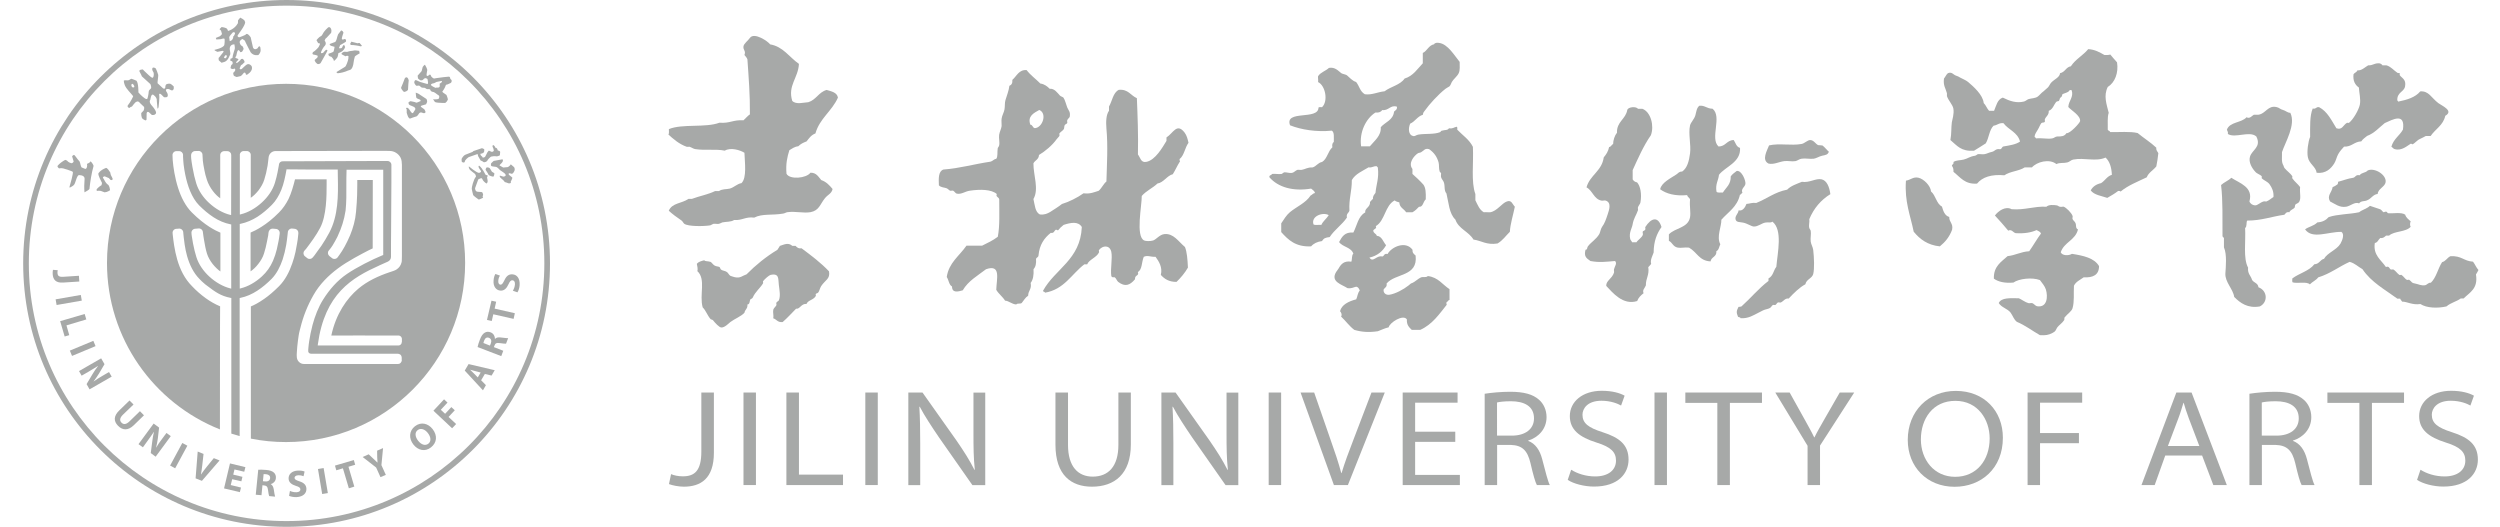 <?xml version="1.0" encoding="utf-8"?>
<!-- Generator: Adobe Illustrator 16.0.0, SVG Export Plug-In . SVG Version: 6.00 Build 0)  -->
<!DOCTYPE svg PUBLIC "-//W3C//DTD SVG 1.1//EN" "http://www.w3.org/Graphics/SVG/1.1/DTD/svg11.dtd">
<svg version="1.1" id="图层_1" xmlns="http://www.w3.org/2000/svg" xmlns:xlink="http://www.w3.org/1999/xlink" x="0px" y="0px"
	 width="261px" height="55px" viewBox="-2.42 0 261 55" style="enable-background:new -2.42 0 261 55;" xml:space="preserve">
<g>
	<g>
		<g>
			<path style="fill:#A7A9A8;" d="M27.45,8.75c-10.32,0-18.7,8.37-18.7,18.7c0,7.89,4.88,14.63,11.79,17.38v-0.28
				c0-3.1,0-9.159,0.01-10.52l0.01-2.05c-0.51-0.211-1.02-0.5-1.49-0.84c-0.53-0.381-1.02-0.811-1.45-1.271
				c-0.76-0.761-1.24-1.74-1.54-2.78c-0.14-0.48-0.24-0.97-0.32-1.46c-0.05-0.32-0.12-0.83-0.15-1.16l0,0l-0.01-0.14
				c-0.02-0.22,0.14-0.42,0.37-0.44h0.04c0.04-0.01,0.08-0.01,0.12-0.01l0.14-0.01c0.22-0.02,0.42,0.14,0.44,0.37l0.01,0.13
				c0.02,0.13,0.03,0.27,0.04,0.4c0.03,0.26,0.06,0.51,0.1,0.77c0.06,0.4,0.14,0.8,0.25,1.19c0.26,0.91,0.66,1.75,1.29,2.39
				l0.13,0.13l0.04,0.04l0.04,0.04l0.02,0.029l0.02,0.011l0.01,0.01c0.03,0.03,0.05,0.05,0.08,0.07l0.03,0.03l0.02,0.02
				c0,0,0.04,0.04,0.05,0.04c0,0,0.04,0.04,0.05,0.04l0.04,0.04l0.04,0.04l0.04,0.029c0.07,0.051,0.16,0.121,0.24,0.181
				c0.77,0.58,1.36,1.03,2.41,1.229l0.07,0.01v0.08v14.08c0.29,0.09,0.58,0.181,0.87,0.261v-0.37c0-3.33,0-13.971,0-13.971V31.12
				l0.07-0.021c0.64-0.129,1.23-0.399,1.77-0.75c0.54-0.35,1.04-0.779,1.5-1.24c0.52-0.529,0.89-1.259,1.15-2.029
				c0.16-0.49,0.28-1,0.37-1.51c0.07-0.38,0.09-0.68,0.14-1.06c0.01-0.09,0.01-0.18,0.03-0.27v-0.01c0.02-0.22,0.22-0.39,0.44-0.37
				l0.13,0.01c0.03,0,0.06,0,0.1,0.01l0.06,0.01c0.22,0.02,0.38,0.22,0.37,0.44l-0.02,0.22c-0.03,0.3-0.06,0.6-0.12,0.89
				c-0.05,0.29-0.1,0.57-0.16,0.86c-0.09,0.41-0.2,0.81-0.34,1.2c-0.3,0.88-0.74,1.74-1.38,2.38c-0.56,0.56-1.07,0.99-1.53,1.31
				c-0.61,0.431-1.09,0.67-1.41,0.801v13.8c1.19,0.24,2.41,0.36,3.67,0.36c10.33,0,18.7-8.37,18.7-18.7
				C46.15,17.13,37.78,8.75,27.45,8.75 M17.93,15.77l0.37-0.01c0.22-0.01,0.41,0.16,0.42,0.39v0.03c0.01,0.13,0.02,0.36,0.03,0.49
				c0,0.02,0,0.04,0,0.06c0.03,0.3,0.09,0.65,0.17,1.04c0.06,0.32,0.14,0.65,0.26,1c0.13,0.41,0.36,0.83,0.63,1.18
				c0.24,0.32,0.51,0.58,0.76,0.75v-4.49l0,0v-0.02c0-0.23,0.19-0.41,0.41-0.41h0.33c0.16,0,0.3,0.09,0.37,0.229
				c0,0,0,0.01,0.01,0.01c0,0.01,0.01,0.02,0.01,0.03v0.01c0.01,0.04,0.02,0.09,0.02,0.13v0.02v0.05v0.06l-0.01,6.13l-0.11-0.02
				c-0.74-0.18-1.53-0.63-2.19-1.24c-0.61-0.56-1.1-1.27-1.34-2.04c-0.14-0.44-0.29-1.08-0.4-1.72c-0.03-0.19-0.07-0.38-0.09-0.56
				c-0.02-0.12-0.03-0.23-0.04-0.34l-0.01-0.2v-0.1C17.53,15.97,17.71,15.78,17.93,15.77 M21.74,30.141l-0.11-0.031
				c-0.74-0.18-1.54-0.629-2.2-1.239c-0.61-0.56-1.11-1.27-1.35-2.04c-0.12-0.38-0.25-0.89-0.35-1.42
				c-0.03-0.16-0.05-0.32-0.08-0.48c-0.02-0.15-0.06-0.3-0.07-0.45c0,0,0-0.01,0-0.02l-0.01-0.14c-0.02-0.22,0.14-0.42,0.37-0.44
				l0.14-0.01c0.03,0,0.06-0.01,0.1-0.01l0.14-0.01c0.22-0.02,0.42,0.14,0.44,0.37c0.03,0.29,0.08,0.59,0.13,0.88
				c0.08,0.47,0.16,0.93,0.3,1.38c0.12,0.38,0.34,0.76,0.6,1.09c0.26,0.32,0.54,0.59,0.8,0.77v-4.05c-0.27-0.11-0.66-0.3-1.15-0.61
				c-0.51-0.33-1.14-0.81-1.83-1.5c-0.67-0.67-1.13-1.6-1.43-2.54c-0.35-1.09-0.51-2.19-0.57-2.94c-0.01-0.13-0.02-0.39-0.02-0.49
				V16.2c-0.01-0.22,0.16-0.41,0.38-0.42h0.06c0.03,0,0.06,0,0.1,0c0.01,0,0.01,0,0.02,0h0.12c0.22-0.01,0.41,0.16,0.42,0.39v0.14
				c0,0.02,0,0.04,0,0.06c0.02,0.27,0.03,0.58,0.06,0.81c0.04,0.35,0.1,0.7,0.17,1.05c0.23,1.13,0.66,2.41,1.45,3.21
				c0.46,0.46,0.96,0.89,1.5,1.24c0.54,0.35,1.13,0.61,1.78,0.74l0.07,0.01v6.71H21.74z M28.38,18.72
				c-0.15,0.61-0.39,1.47-0.68,2.061c-0.26,0.51-0.58,0.99-0.98,1.39c-0.68,0.69-1.3,1.17-1.83,1.5c-0.48,0.31-0.88,0.5-1.15,0.61
				v4.05c0.26-0.18,0.55-0.44,0.8-0.77c0.26-0.33,0.48-0.7,0.6-1.09c0.13-0.4,0.23-0.82,0.31-1.24c0.04-0.22,0.09-0.44,0.13-0.66
				c0.03-0.17,0.01-0.37,0.12-0.52c0.08-0.13,0.23-0.19,0.38-0.18c0.01,0,0.33,0.03,0.33,0.03c0.22,0.02,0.39,0.22,0.37,0.44
				l-0.01,0.14c0,0.01,0,0.03-0.01,0.04c-0.02,0.22-0.06,0.44-0.1,0.65c-0.05,0.28-0.12,0.57-0.18,0.85
				c-0.1,0.41-0.23,0.82-0.4,1.21c-0.27,0.62-0.66,1.18-1.16,1.629c-0.66,0.61-1.46,1.061-2.2,1.24l-0.11,0.03v-0.11V23.45v-0.07
				l0.07-0.01c0.66-0.14,1.24-0.4,1.78-0.74c0.54-0.35,1.03-0.77,1.5-1.24c0.42-0.42,0.75-0.98,0.99-1.57
				c0.25-0.6,0.43-1.47,0.53-2.06l0.01-0.08h0.07c1.34,0.02,2.68,0.02,4.02,0.02h1.26v0.09c0,0.24,0,0.48,0.01,0.72
				c0.04,1.89,0.05,4.01-0.9,5.79c-0.26,0.48-0.52,0.92-0.81,1.35c-0.13,0.19-0.26,0.37-0.4,0.55c-0.08,0.12-0.16,0.24-0.25,0.35
				l-0.02,0.03c0,0,0,0.01-0.01,0.01c0,0.01-0.01,0.01-0.01,0.02l-0.21,0.26l-0.01,0.01c-0.14,0.17-0.39,0.21-0.57,0.07l-0.24-0.19
				c-0.18-0.14-0.21-0.39-0.07-0.57l0.09-0.11L29.52,26c0.51-0.68,1.07-1.42,1.48-2.21c0.68-1.27,0.68-3.39,0.68-4.56
				c0-0.19,0-0.37,0-0.51H28.38z M39.53,37.59c0,0.11-0.05,0.21-0.12,0.29c-0.06,0.07-0.13,0.101-0.2,0.11l0,0H39.2
				C39.17,38,39.14,38,39.12,38h-0.08c-0.46,0-1.09,0-1.53,0h-8.18h-0.01h-0.01c-0.2,0-0.39-0.08-0.53-0.23
				c-0.26-0.26-0.23-0.629-0.21-0.979c0.02-0.399,0.06-0.79,0.11-1.19c0.05-0.38,0.1-0.77,0.2-1.14c0.02-0.069,0.04-0.14,0.06-0.22
				c0.29-1.2,0.75-2.36,1.37-3.44c0.63-1.12,1.57-2.05,2.54-2.77c1.04-0.78,2.47-1.51,3.22-1.9c0.15-0.08,0.27-0.14,0.42-0.2
				l0.01-7.14h-1.62c0,0.12,0,0.27,0,0.46c0,0.48,0,1.5-0.13,2.86c-0.07,0.87-0.31,1.69-0.61,2.43c-0.38,0.89-0.76,1.57-1.14,2.09
				c-0.03,0.04-0.06,0.08-0.09,0.12l-0.01,0.02l-0.04,0.05l-0.04,0.06c-0.14,0.17-0.39,0.21-0.57,0.07l-0.28-0.22
				c-0.17-0.14-0.21-0.39-0.07-0.57l0.03-0.03l0.21-0.27c0.06-0.09,0.12-0.17,0.17-0.25c0.17-0.28,0.33-0.57,0.48-0.86
				c0.02-0.04,0.04-0.09,0.06-0.13c0-0.01,0.01-0.03,0.02-0.05c0.34-0.72,0.64-1.59,0.79-2.59c0.09-0.82,0.09-1.87,0.08-2.65
				c0-0.51,0-1.02,0.02-1.53v-0.08h2.8h1.03v1.021v7.88l-0.06,0.02c-1.12,0.46-2.72,1.27-3.73,1.959
				c-1.01,0.69-1.81,1.601-2.49,2.681c-0.49,0.78-0.85,1.72-1.1,2.64c-0.16,0.6-0.27,1.18-0.35,1.689
				c-0.04,0.24-0.06,0.461-0.08,0.66l-0.02,0.23c0,0.03,0,0.07,0,0.1c0,0.03,0,0.061,0,0.09c0,0.021,0.01,0.051,0.02,0.07
				c0.02,0.04,0.05,0.08,0.09,0.11l0,0c0.07,0.04,0.14,0.06,0.22,0.06c0.21,0,8.15,0,8.95,0h0.04h0.02h0.01c0.03,0,0.06,0,0.09,0.01
				c0.1,0.021,0.19,0.07,0.25,0.16c0.04,0.07,0.07,0.15,0.07,0.24v0.25H39.53z M39.53,35.7c0,0.05-0.01,0.1-0.03,0.149
				c-0.06,0.131-0.18,0.221-0.33,0.221l0,0l0,0h-0.12h-8.3l0.01-0.1c0.72-5.33,3.59-6.98,6.41-8.25l0.01-0.01
				c0.01-0.01,0.03-0.01,0.05-0.02c0.28-0.13,0.57-0.25,0.85-0.38c0.19-0.09,0.32-0.28,0.32-0.49c0-0.32,0-0.63,0-0.95
				c0-0.16,0-0.32,0-0.48c0-0.42,0-0.85,0.01-1.28c0-0.56,0-1.12,0.01-1.67c0-0.59,0-1.19,0.01-1.79c0-0.54,0.01-1.08,0.01-1.62
				c0-0.1,0-0.2,0-0.31c0-0.29,0-0.58,0-0.87c0-0.15,0-0.3,0-0.45c0-0.05,0-0.09,0-0.12v-0.07c0-0.22-0.18-0.4-0.4-0.4h-0.38
				c-0.01,0-0.02,0-0.03,0c-0.01,0-0.02,0-0.03,0h-1.04l-9.42,0.03h-0.08c-0.17,0.01-0.31,0.13-0.35,0.28v0.01L26.7,17.2
				c0,0.03-0.01,0.06-0.01,0.08c-0.04,0.24-0.08,0.47-0.13,0.7c-0.03,0.15-0.07,0.3-0.1,0.44v0.02c-0.06,0.24-0.12,0.47-0.18,0.65
				c-0.24,0.78-0.74,1.48-1.35,2.04c-0.66,0.61-1.45,1.06-2.2,1.24l-0.11,0.03v-6.1v-0.14v-0.02v-0.01c0-0.01,0-0.02,0-0.03v-0.01
				l0.01-0.02c0.01-0.06,0.04-0.11,0.08-0.15c0.07-0.09,0.19-0.15,0.31-0.15h0.33c0.22,0,0.41,0.18,0.41,0.4v0.02v0.12v4.34
				c0.25-0.16,0.53-0.43,0.79-0.75c0.26-0.34,0.5-0.74,0.62-1.14c0.14-0.44,0.25-0.9,0.33-1.38c0.01-0.03,0.01-0.07,0.02-0.1
				c0.04-0.24,0.07-0.49,0.09-0.73c0-0.06,0.01-0.12,0.02-0.17c0.07-0.36,0.36-0.61,0.73-0.61h0.05h0.86l10.56-0.02
				c0.15,0,0.3,0,0.42,0.01h0.01c0.48,0,0.92,0.28,1.14,0.7c0.12,0.24,0.13,0.5,0.14,0.75v0.07c0,0.31,0,0.62,0,0.92
				c0,0.65,0,1.3,0,1.96v2.86v2.58v1.13c0,0.13,0,0.27-0.01,0.4c0,0.02,0,0.04,0,0.05c0,0.08-0.01,0.15-0.03,0.22
				c-0.07,0.3-0.25,0.55-0.5,0.72c-0.1,0.069-0.21,0.12-0.33,0.159c-0.11,0.041-0.21,0.07-0.32,0.111
				c-0.02,0.01-0.03,0.01-0.04,0.01c-1.25,0.42-2.38,0.949-3.32,1.74c-1.21,1.02-2.34,2.64-2.82,4.89c0-0.011,5.12,0,6.85,0
				c0.01,0,0.02,0,0.03,0h0.13c0.01,0,0.03,0,0.04,0c0.13,0.02,0.24,0.1,0.29,0.22c0.02,0.05,0.03,0.09,0.03,0.141v0.31H39.53z"/>
			<path style="fill:#A7A9A8;" d="M5.82,28.79l0.04,0.601L4.17,29.5c-0.76,0.05-1.05-0.3-1.09-0.88c-0.01-0.14,0-0.33,0.03-0.45
				l0.5,0.04c-0.02,0.08-0.04,0.19-0.03,0.31c0.02,0.25,0.14,0.4,0.56,0.381L5.82,28.79z"/>
			
				<rect x="3.42" y="31.012" transform="matrix(-0.985 0.172 -0.172 -0.985 14.822 61.342)" style="fill:#A7A9A8;" width="2.67" height="0.601"/>
			<polygon style="fill:#A7A9A8;" points="6.42,32.78 6.59,33.35 4.52,33.97 4.81,34.99 4.33,35.13 3.86,33.53 			"/>
			
				<rect x="4.879" y="36.06" transform="matrix(-0.923 0.384 -0.384 -0.923 25.906 67.546)" style="fill:#A7A9A8;" width="2.66" height="0.6"/>
			<path style="fill:#A7A9A8;" d="M5.83,38.74l2.31-1.33l0.35,0.609L7.92,38.99c-0.17,0.279-0.38,0.58-0.57,0.83v0.01
				c0.29-0.21,0.59-0.4,0.94-0.6l0.67-0.391l0.28,0.48l-2.31,1.33L6.62,40.1l0.6-1.01c0.17-0.279,0.38-0.609,0.59-0.869L7.8,38.21
				c-0.3,0.19-0.62,0.39-1,0.61l-0.7,0.4L5.83,38.74z"/>
			<path style="fill:#A7A9A8;" d="M11.52,42.23l-1.1,1.06c-0.33,0.319-0.38,0.61-0.16,0.83c0.22,0.229,0.5,0.2,0.84-0.13l1.09-1.061
				l0.42,0.43L11.54,44.4c-0.59,0.569-1.16,0.539-1.64,0.05c-0.47-0.48-0.47-1.021,0.14-1.61l1.06-1.029L11.52,42.23z"/>
			<path style="fill:#A7A9A8;" d="M12.04,46.37l1.58-2.15l0.57,0.421l-0.13,1.119c-0.04,0.32-0.11,0.68-0.19,0.99l0,0
				c0.18-0.311,0.38-0.6,0.63-0.93l0.46-0.62l0.45,0.33l-1.58,2.149l-0.51-0.38l0.15-1.17c0.04-0.319,0.1-0.71,0.18-1.03l-0.01-0.01
				c-0.2,0.301-0.41,0.61-0.67,0.96L12.5,46.7L12.04,46.37z"/>
			
				<rect x="14.898" y="47.286" transform="matrix(-0.475 0.88 -0.88 -0.475 65.829 55.882)" style="fill:#A7A9A8;" width="2.681" height="0.6"/>
			<path style="fill:#A7A9A8;" d="M18,49.939l0.22-2.799l0.61,0.25L18.7,48.55c-0.04,0.33-0.08,0.64-0.14,0.98h0.01
				c0.18-0.271,0.38-0.53,0.58-0.78l0.75-0.92l0.6,0.24l-1.84,2.13L18,49.939z"/>
			<polygon style="fill:#A7A9A8;" points="22.78,50.25 21.82,50.03 21.67,50.641 22.74,50.9 22.62,51.38 20.97,50.99 21.59,48.38 
				23.2,48.77 23.08,49.25 22.06,49.01 21.93,49.55 22.89,49.78 			"/>
			<path style="fill:#A7A9A8;" d="M24.54,49.04c0.2-0.01,0.48-0.01,0.81,0.021c0.39,0.029,0.66,0.119,0.84,0.289
				c0.14,0.141,0.22,0.34,0.19,0.58c-0.03,0.34-0.29,0.551-0.53,0.61v0.01c0.18,0.091,0.26,0.28,0.31,0.53
				c0.05,0.311,0.1,0.67,0.14,0.77l-0.62-0.06c-0.03-0.08-0.08-0.3-0.12-0.64s-0.15-0.44-0.4-0.471l-0.18-0.02l-0.1,1.04l-0.6-0.05
				L24.54,49.04z M25.03,50.24l0.24,0.02c0.3,0.03,0.49-0.109,0.51-0.34c0.02-0.24-0.13-0.38-0.41-0.41
				c-0.15-0.01-0.23-0.02-0.27-0.01L25.03,50.24z"/>
			<path style="fill:#A7A9A8;" d="M27.85,51.25c0.16,0.08,0.42,0.15,0.68,0.141c0.28-0.011,0.42-0.131,0.41-0.311
				c-0.01-0.16-0.14-0.26-0.46-0.35c-0.45-0.141-0.76-0.371-0.77-0.761c-0.02-0.46,0.35-0.819,0.98-0.84
				c0.31-0.01,0.53,0.03,0.69,0.101l-0.11,0.489c-0.11-0.05-0.3-0.11-0.56-0.1c-0.26,0.01-0.38,0.14-0.38,0.271
				c0.01,0.17,0.16,0.239,0.51,0.359c0.48,0.15,0.71,0.391,0.73,0.77c0.02,0.451-0.3,0.84-1.04,0.881
				c-0.31,0.01-0.61-0.061-0.77-0.131L27.85,51.25z"/>
			
				<rect x="30.988" y="48.889" transform="matrix(-0.986 0.166 -0.166 -0.986 70.477 94.538)" style="fill:#A7A9A8;" width="0.6" height="2.65"/>
			<polygon style="fill:#A7A9A8;" points="33.38,48.891 32.69,49.1 32.55,48.609 34.52,48.03 34.66,48.52 33.96,48.73 34.57,50.8 
				34,50.98 			"/>
			<path style="fill:#A7A9A8;" d="M37.3,49.811l-0.45-1l-1.41-1.101l0.63-0.28l0.51,0.48c0.16,0.14,0.27,0.25,0.4,0.38h0.01
				c-0.01-0.17-0.02-0.351-0.03-0.55l-0.01-0.69l0.62-0.27l-0.17,1.78l0.46,1.02L37.3,49.811z"/>
			<path style="fill:#A7A9A8;" d="M42.74,44.79c0.54,0.69,0.45,1.44-0.17,1.92c-0.62,0.49-1.36,0.3-1.83-0.3
				c-0.5-0.641-0.46-1.42,0.16-1.91C41.55,44,42.28,44.21,42.74,44.79 M41.23,46.01c0.33,0.42,0.75,0.561,1.07,0.311
				c0.32-0.25,0.27-0.7-0.05-1.11c-0.29-0.38-0.73-0.569-1.06-0.31C40.86,45.141,40.91,45.6,41.23,46.01"/>
			<polygon style="fill:#A7A9A8;" points="42.83,42.88 43.94,41.689 44.3,42.03 43.6,42.78 44.05,43.2 44.7,42.5 45.06,42.83 
				44.41,43.53 45.2,44.27 44.78,44.71 			"/>
			<path style="fill:#A7A9A8;" d="M47.81,39.7l0.5,0.51L48,40.75l-1.9-2.061l0.4-0.68l2.73,0.641l-0.33,0.56l-0.7-0.17L47.81,39.7z
				 M47.76,38.891l-0.57-0.15c-0.16-0.04-0.36-0.1-0.52-0.141v0.01c0.12,0.11,0.27,0.25,0.38,0.371l0.41,0.42L47.76,38.891z"/>
			<path style="fill:#A7A9A8;" d="M47.44,36.23c0.04-0.2,0.12-0.471,0.24-0.771c0.14-0.37,0.3-0.61,0.51-0.729
				c0.18-0.11,0.39-0.121,0.62-0.03c0.31,0.12,0.45,0.43,0.44,0.68h0.01c0.14-0.149,0.34-0.18,0.59-0.149
				c0.31,0.029,0.67,0.09,0.78,0.069l-0.22,0.58c-0.09,0.011-0.31-0.01-0.65-0.06c-0.35-0.051-0.47,0.02-0.56,0.26l-0.06,0.16
				l0.98,0.38l-0.21,0.56L47.44,36.23z M48.73,36.08l0.09-0.221c0.11-0.279,0.03-0.5-0.19-0.59c-0.23-0.09-0.4,0.021-0.5,0.28
				c-0.05,0.14-0.08,0.22-0.08,0.261L48.73,36.08z"/>
			<polygon style="fill:#A7A9A8;" points="49.08,32.811 48.92,33.51 48.42,33.4 48.89,31.391 49.38,31.5 49.22,32.22 51.33,32.7 
				51.2,33.29 			"/>
			<path style="fill:#A7A9A8;" d="M51.12,30.35c0.1-0.149,0.2-0.39,0.22-0.649c0.02-0.271-0.08-0.431-0.26-0.44
				c-0.16-0.01-0.27,0.1-0.41,0.41c-0.19,0.43-0.46,0.7-0.85,0.67c-0.46-0.04-0.77-0.449-0.71-1.07c0.02-0.3,0.1-0.52,0.19-0.67
				l0.47,0.17c-0.06,0.101-0.15,0.28-0.17,0.541c-0.02,0.26,0.09,0.399,0.22,0.409c0.17,0.011,0.25-0.13,0.42-0.46
				c0.21-0.46,0.47-0.65,0.85-0.619c0.45,0.029,0.79,0.409,0.74,1.14c-0.02,0.3-0.13,0.6-0.23,0.739L51.12,30.35z"/>
			<path style="fill:#A7A9A8;" d="M24.78,5.13c0.01-0.26-0.1-0.29-0.1-0.29c-0.1-0.04-0.2,0.19-0.2,0.19
				c-0.37,0.28-0.49-0.08-0.49-0.08l-0.24-1.06c-0.37-0.53-0.5-0.3-0.5-0.3c-0.03,0.08-0.67,0.3-0.67,0.3
				c-0.11,0.03-0.25-0.1-0.18-0.21c0.06-0.11,0.33-0.47,0.33-0.47c0.62-0.89,0.41-0.97,0.41-0.97c0.01-0.18-0.48-0.4-0.48-0.4
				l-0.23,0.28l-0.01,0.3c-0.37,0.67-1.04,0.81-1.04,0.81s0-0.06-0.08-0.2c-0.08-0.15-0.58-0.21-0.58-0.21l-0.23,0.23
				c0.04,0,0.17,0.16,0.17,0.16s0.07,0.24,0.09,0.32c0.02,0.08-0.23,0.26-0.23,0.26l-0.41,0.17l0.06,0.16l0.46-0.03
				c0.46-0.16,0.4,0.02,0.4,0.02C21.06,4.32,21,4.69,21,4.69c-0.1,0.33-1.02,0.51-1.02,0.51L20,5.27l0.27,0.14
				c0,0,0.27-0.04,0.47-0.09c0.2-0.06,0.18,0.09,0.18,0.09l-0.45,0.57c-0.13,0.05-0.04,0.33-0.04,0.33l0.27,0.23
				c0,0-0.04,0.05,0.32-0.08c0.36-0.12,0.52-0.63,0.52-0.63c0.22-0.24-0.06-0.59,0.05-0.91c0.11-0.32,0.46-0.29,0.46-0.29
				s0.09,0.41,0.03,0.51c-0.05,0.1-0.21,0.73-0.21,0.73c0.06,0.23-0.23,0.26-0.23,0.26l-0.01,0.12l0.01,0.11l0.13,0.02
				c0.17,0.09,0.08,0.31,0.08,0.31l-0.12,0.1c0,0-0.06,0.15-0.08,0.28c-0.02,0.13,0.27,0.14,0.27,0.14l0.12-0.06
				c0.25,0.1-0.03,0.38-0.03,0.38c-0.16,0.06-0.04,0.29-0.03,0.35c0.01,0.06,0.31,0.16,0.31,0.16l0.39-0.09
				c0.09,0,0.36-0.35,0.36-0.35c0.18-0.1,0.21,0.17,0.21,0.17c0.06,0.1,0.21-0.03,0.21-0.03c0.63-0.43,0.38-0.85,0.38-0.85
				c-0.25-0.31-0.48-0.16-0.48-0.16c-0.1,0.04-0.54,0.47-0.54,0.47C22.6,7.31,22.6,7.12,22.6,7.12l0.14-0.31
				C23,6.67,22.96,6.6,23.07,6.54c0.11-0.06-0.01-0.26-0.1-0.35c-0.08-0.1-0.24-0.01-0.24-0.01c-0.03,0.13-0.4,0.39-0.4,0.39
				c-0.2,0.02-0.05-0.16,0.07-0.26s0.08-0.17-0.07-0.2c-0.14-0.04-0.25-0.13-0.15-0.18c0.1-0.06,0.07-0.25,0.18-0.56
				c0.12-0.31,0.27,0,0.29,0.05c0.01,0.06,0.11,0.01,0.18-0.01c0.07-0.03,0.12-0.2,0.17-0.27c0.05-0.07-0.1-0.31-0.1-0.31
				c-0.29-0.11-0.3-0.45-0.3-0.45c0.04-0.22,0.3-0.31,0.3-0.31l0.24,0.17c0.04,0.14,0.61,1.22,0.61,1.22
				c0.32,0.42,0.81,0.28,0.81,0.28C24.87,5.42,24.78,5.13,24.78,5.13 M21.11,6.09c-0.08,0.01-0.18-0.11-0.15-0.11
				C21,5.99,21.05,5.7,21.21,5.77C21.35,5.84,21.19,6.07,21.11,6.09 M22,3.75c-0.14,0.05-0.01,0.12-0.13,0.33s-0.31,0.21-0.31,0.21
				l-0.05-0.41c0.01-0.08,0.24-0.36,0.35-0.47c0.11-0.11,0.27-0.02,0.26,0.06C22.12,3.54,22,3.75,22,3.75"/>
			<path style="fill:#A7A9A8;" d="M15.72,9.03c0,0-0.24-0.24-0.35-0.28c-0.12-0.04-0.38,0-0.46,0.08c0,0-0.09,0.15-0.07,0.31
				c0,0-0.05,0.22-0.25,0.07c0,0-0.52-0.48-0.56-0.52C14,8.64,14.12,7.91,14.1,7.82c-0.02-0.09-0.2-0.6-0.28-0.7
				c0,0-0.23-0.13-0.31-0.03c-0.08,0.09-0.03,0.28,0.07,0.42c0.1,0.14,0.05,0.48-0.01,0.56c-0.06,0.08-0.11,0.1-0.47-0.23
				c-0.36-0.32-0.61-0.59-0.61-0.59s-0.49,0-0.33,0.25c0.15,0.25,0.23,0.47,0.23,0.47l0.89,0.811c0,0,0.15,0.33,0.05,0.46
				c-0.1,0.12-0.23,0.17-0.23,0.37c0,0.2-0.11,0.62-0.11,0.62s-0.01,0.24-0.33,0.01c-0.31-0.22-0.63-0.59-0.63-0.59
				s0.02-0.96-0.2-1.22c0,0-0.52-0.24-0.57-0.2C11.19,8.28,11,8.42,10.85,8.39C10.7,8.36,10.51,8.4,10.51,8.4s-0.04,0.36,0.27,0.8
				c0.32,0.44,0.71,0.79,0.7,0.87c0,0-0.28,0.61-0.55,0.92c0,0-0.13,0.15,0.14,0.29c0,0,0.18-0.16,0.28-0.15
				c0,0,0.36-0.49,0.45-0.49c0,0,0.2-0.16,0.39,0.11l0.43,0.41c0,0,0.06,0.15-0.05,0.39l-0.24,0.25c0,0-0.04,0.47,0.16,0.62
				c0,0,0.24,0.16,0.3,0.15c0,0,0.12-0.03,0.09-0.16l0.01-0.59c0,0,0.04-0.23,0.24-0.1l0.3,0.28c0,0,0.28,0.06,0.39-0.11
				c0,0,0.27-0.12-0.39-0.87c0,0-0.36-0.35-0.15-0.62c0,0,0.06-0.6,0.28-0.52c0,0,0.44,0.26,0.39,0.65l0.07,0.79
				c0,0,0.08,0.07,0.12-0.18c0,0,0.13-1.06,0.05-1.25c0,0,0.01-0.23,0.24-0.01l0.27,0.27c0,0,0.29,0.03,0.34-0.04
				c0,0,0.15-0.14-0.03-0.46c0,0-0.35-0.43,0.2-0.35l0.22,0.11c0,0,0.21,0.12,0.29-0.15V9.03z M11.57,9.11
				c-0.08,0.05-0.19,0-0.22-0.04c-0.03-0.03-0.07-0.21-0.06-0.2c0,0,0.05-0.2,0.18-0.08C11.58,8.91,11.65,9.06,11.57,9.11"/>
			<path style="fill:#A7A9A8;" d="M41.33,8.93c0,0,0.26,0.2,0.29,0.22c0.04,0.02,0.18-0.01,0.3,0.02c0.11,0.03,0.17,0.16,0.33,0.14
				c0.14-0.01,0.26-0.01,0.28,0.13c0.02,0.12,0.27,0.17,0.33,0.17c0.03,0,0.23,0.14,0.37,0.25c0.09,0.05,0.15,0.1,0.15,0.1
				c0.14,0.11,0,0.35,0,0.35c-0.03,0.01-0.07,0.03-0.11,0.04c-0.18,0.04-0.48,0.02-0.48,0.02l0.2,0.28
				c0.04,0.03,0.16,0.05,0.31,0.07c0.3,0.03,0.69,0.03,0.69,0.03c0.17,0.03,0.34-0.33,0.34-0.33c0.04-0.08-0.14-0.51-0.14-0.51
				c-0.56-0.35-0.42-0.36-0.42-0.36c0.23-0.31,0.3-0.52,0.3-0.52s0.06-0.21,0.12-0.19c0.06,0.01,0.34-0.13,0.34-0.13
				c0.28-0.08,0.19-0.36,0.19-0.36c-0.1-0.05-0.15-0.19-0.15-0.19C44.6,8.03,44.45,8,44.45,8c-0.07-0.01-0.93,0.1-1.34,0.16
				L42.89,8.2c-0.13-0.03-0.29-0.22-0.29-0.22c-0.1-0.34-0.24-0.13-0.24-0.13c-0.23,0.19-0.25-0.02-0.25-0.02s0.04-0.38,0.07-0.47
				c0.05-0.09-0.18-0.53-0.23-0.59c-0.05-0.04-0.24,0.22-0.24,0.22L41.6,7.42L41.18,7.9l0.04,0.29c0,0,0.17,0.16,0.22,0.18
				c0.06,0.03,0.22,0.04,0.31-0.05c0.08-0.09,0.19-0.22,0.35-0.13c0.17,0.07,0.09,0.05,0.15,0.29c0.05,0.23-0.03,0.3-0.03,0.3
				l-0.76-0.22c0,0-0.28-0.11-0.36-0.16c-0.09-0.03-0.18-0.1-0.25,0.09c-0.01,0.03-0.02,0.08-0.02,0.1v0.03
				c0.03,0.16,0.17,0.29,0.19,0.32C41.07,8.98,41.33,8.93,41.33,8.93 M42.83,8.7c0.13-0.02,0.24-0.11,0.31-0.14
				c0.01-0.01,0.03-0.01,0.04-0.01c0.05-0.02,0.51-0.1,0.51-0.1s0.15,0.1-0.21,0.28L43.49,9c0,0-0.01,0.19-0.31,0.14h-0.01
				c0,0-0.14,0.06-0.17,0.01c-0.05-0.02-0.38-0.18-0.43-0.27C42.53,8.82,42.67,8.71,42.83,8.7"/>
			<path style="fill:#A7A9A8;" d="M40.18,9.31c-0.01-0.16,0.07-0.92,0.07-0.92c-0.12-0.5-0.4-0.31-0.44-0.13
				c-0.05,0.18-0.31,0.78-0.35,0.87c-0.05,0.15,0.29,0.47,0.29,0.47C39.9,9.59,40.2,9.47,40.18,9.31"/>
			<path style="fill:#A7A9A8;" d="M40.25,10.84c0.02,0.14,0.25,0.18,0.32,0.22c0.09,0.03,0.27,0.11,0.33,0.19
				c0.05,0.07,0.06,0.15,0.01,0.22c-0.04,0.061-0.22,0.34-0.22,0.34c-0.2,0.03-0.3-0.34-0.48-0.5c-0.17-0.14-0.24-0.01-0.24-0.01
				l0.07,0.13c0,0,0,0.27,0,0.35c0,0.06,0.16,0.45,0.16,0.45l0.16,0.16c0,0,0.58-0.22,0.69-0.23c0.1-0.02,0.29-0.33,0.29-0.33
				c0.09-0.12,0.24-0.09,0.24-0.09c0.37,0.16,0.32,0.04,0.4,0.01c0.1-0.02-0.1-0.34-0.1-0.34s-0.28-0.21-0.35-0.25
				c-0.07-0.04,0.05-0.13,0.05-0.13l0.48-0.14l0.08-0.18c0.09-0.11-0.03-0.37-0.03-0.37l-0.87-0.57l-0.26-0.1
				c0,0.03,0.04,0.49,0.07,0.54c0.04,0.07,0.26,0.15,0.37,0.19c0.09,0.03,0.08,0.18,0.04,0.17c-0.04-0.01-0.37,0.19-0.45,0.14
				c-0.08-0.07-0.41-0.1-0.53-0.14c-0.12-0.03-0.27,0.15-0.27,0.15S40.22,10.71,40.25,10.84"/>
			<path style="fill:#A7A9A8;" d="M45.77,16.59l0.01,0.27c0.15,0.2,0.32,0.06,0.32,0.06c-0.03-0.23,0.42-0.52,0.42-0.52l0.92-0.32
				l0.06,0.23l0.26,0.45c0,0,0.16,0.04,0.27,0.14c0.11,0.12,0.42-0.06,0.43-0.13c0-0.07,0.33-0.4,0.39-0.42
				c0.04-0.02,0.42-0.07,0.52-0.03c0.1,0.04,0.43-0.09,0.41-0.13c-0.03-0.04,0.04-0.3,0.01-0.36c-0.01-0.06-0.25-0.13-0.25-0.13
				c-0.06-0.35-0.26-0.22-0.27-0.33c-0.01-0.1-0.14-0.19-0.17-0.22c-0.03-0.01-0.11,0.07-0.11,0.07s0,0.07,0.04,0.16
				c0.05,0.1,0.09,0.19,0.1,0.32c0.03,0.11-0.19,0.16-0.19,0.16s-0.26-0.09-0.3-0.13c-0.03-0.04-0.19,0.2-0.19,0.2
				s-0.19,0.4-0.23,0.45c-0.04,0.04-0.25,0.12-0.27,0.04c-0.01-0.07-0.07-0.1-0.14-0.16c-0.08-0.07-0.08-0.2-0.08-0.2
				s0.23-0.03,0.34-0.13c0.1-0.1,0.06-0.36,0.06-0.36l-0.23-0.1l-0.89,0.3l-0.1,0.09l-0.76,0.3C45.91,16.28,45.77,16.59,45.77,16.59
				"/>
			<path style="fill:#A7A9A8;" d="M51.25,17.45l-0.35-0.3c0.01,0.06-0.23,0.29-0.33,0.3c-0.09,0.01-0.46,0.04-0.46,0.04
				s-0.09-0.06-0.26-0.15c-0.18-0.1-0.15-0.06,0.09-0.31c0.25-0.26,0.1-0.4,0.1-0.4l-0.92,0.17l-0.26,0.24c0,0-0.07,0.2,0.01,0.29
				c0.1,0.07,0.48,0.07,0.55,0.11c0.08,0.04,0.22,0.15,0.28,0.24c0.05,0.1,0.53,0.33,0.64,0.51c0.13,0.19-0.13,0.25-0.21,0.25
				c-0.07,0-0.25-0.09-0.33-0.1c-0.1-0.01-0.04,0.13-0.01,0.17c0.03,0.04,0.27,0.26,0.33,0.3c0.05,0.03,0.16,0.2,0.16,0.2
				s0.24,0.05,0.29,0.09c0.03,0.04,0.27,0.07,0.33,0c0.04-0.06,0-0.13,0-0.13s0.19-0.36,0.17-0.42c-0.03-0.06-0.35-0.26-0.39-0.36
				c-0.04-0.09,0.1-0.14,0.23-0.07c0.13,0.07,0.24,0,0.36-0.25C51.39,17.65,51.25,17.45,51.25,17.45"/>
			<path style="fill:#A7A9A8;" d="M49.07,18.44c0.07,0.01,0.14-0.3,0.12-0.35c-0.04-0.04-0.25-0.16-0.25-0.16s-0.17-0.27-0.22-0.36
				c-0.06-0.09-0.32-0.12-0.36-0.07c-0.04,0.06-0.12,0.22-0.06,0.27c0.04,0.06,0.24,0.35,0.27,0.45
				C48.59,18.33,48.98,18.44,49.07,18.44"/>
			<path style="fill:#A7A9A8;" d="M48.3,18.27c0,0-0.12-0.16-0.14-0.23c-0.02-0.07-0.17-0.29-0.22-0.36
				c-0.03-0.08-0.31-0.41-0.36-0.38c-0.04,0.03-0.05,0.06-0.04,0.14c0.02,0.09,0.25,0.41,0.25,0.41c0.06,0.16-0.21,0.2-0.21,0.2
				c-0.25-0.01-1.05-0.68-1.05-0.68c-0.04,0.11,0.04,0.26,0.09,0.33c0.03,0.06,0.48,0.4,0.48,0.4c0.17,0.1,0.17,0.35,0.17,0.35
				c-0.26,0.26-0.46,1.17-0.44,1.26c0,0.08,0.13,0.58,0.15,0.66c0.04,0.08,0.49,0.41,0.57,0.46c0.05,0.03,0.47-0.19,0.47-0.19
				s-0.09-0.12-0.03-0.22c0.08-0.11-0.04-0.28-0.06-0.34c-0.02-0.04-0.19-0.03-0.48-0.06c-0.29-0.02-0.27-0.38-0.27-0.38l0.33-0.91
				c0,0,0.23-0.12,0.3-0.13c0.06-0.03,0.16,0.13,0.19,0.22c0.03,0.07,0.27,0.3,0.36,0.33c0.08,0.03,0.15-0.2,0.13-0.27
				c-0.01-0.07-0.03-0.26-0.06-0.33c-0.01-0.07,0.06-0.12,0.07-0.2C48.5,18.28,48.3,18.27,48.3,18.27"/>
			<path style="fill:#A7A9A8;" d="M4.83,19.53c-0.03,0.07,0.09,0.05,0.2-0.03c0.09-0.05,0.21-0.11,0.31-0.25
				c0.14-0.22,0.27-0.98,0.5-0.97c0.31,0.01,0.6,0.11,0.57,0.42c-0.04,0.53-0.05,0.88-0.01,1.38c0.18-0.12,0.41-0.2,0.52-0.35
				C7,18.95,7.13,18.1,7.35,17.32c-0.04-0.15-0.17-0.35-0.31-0.48c-0.1,0.17-0.26,0.21-0.38,0.27c0.06,0.16-0.01,0.56-0.19,0.52
				L6.1,17.48c-0.1-0.11-0.13-0.46-0.21-0.62c-0.31-0.32-0.48-0.68-0.6-0.69c-0.06,0.05-0.14,0.06-0.18,0.16l0.16,0.53
				c-0.05,0.1-0.12,0.18-0.25,0.18c-0.13-0.05-0.29-0.08-0.45-0.28l-0.18-0.07c-0.3,0.16-0.62,0.39-0.82,0.65l0.06,0.13l0.11,0.11
				c0,0,0.27-0.05,0.47,0.01c0.2,0.07,0.89,0.26,0.97,0.35C5.26,18.03,4.9,19.32,4.83,19.53"/>
			<path style="fill:#A7A9A8;" d="M7.77,19.93c0.07-0.01,0.09-0.04,0.33,0c0.11,0.05,0.4,0.15,0.4,0.15
				c0.28-0.01,0.57-0.22,0.57-0.22c-0.04-0.41-0.18-0.55-0.18-0.55c-0.37-0.26-0.4-0.55-0.53-0.7c-0.13-0.16,0.15-0.2,0.15-0.2
				l0.43,0.18l0.19,0.2c0.11,0.05,0.22-0.04,0.22-0.1c-0.01-0.08-0.15-0.32-0.15-0.32C9.13,18.27,9.09,18,9.09,18
				c-0.33-0.53-0.44-0.47-0.44-0.47c-0.64,0.24-0.8,0.58-0.8,0.58c-0.04,0.18,0.28,0.8,0.38,0.99c0,0.07-0.06,0.24-0.06,0.24
				c-0.21,0.1-0.47,0.38-0.47,0.38C7.59,19.87,7.7,19.94,7.77,19.93"/>
			<path style="fill:#A7A9A8;" d="M32.1,4.77c0.06,0.02,0.41,0.12,0.41,0.12s-0.07,0.48-0.13,0.52c-0.08,0.06-0.5,0.2-0.5,0.2
				s-0.11,0.25,0.3,0.32c0,0,0.26,0.28,0.24,0.37c-0.01,0.1,0.12,0,0.12,0s0.17-0.2,0.23-0.26c0.08-0.07,0.14-0.5,0.14-0.5
				s0.56-0.13,0.7-0.63l-0.1-0.22c0,0-0.13,0.03-0.16,0.15c-0.03,0.11-0.1,0.2-0.19,0.2c-0.09,0.01-0.22,0.01-0.18-0.05
				c0.03-0.08,0.11-0.28,0.11-0.28s0.54-0.29,0.61-0.37c0,0,0.05-0.21-0.09-0.26c0,0-0.15-0.02-0.19,0.05c0,0-0.18,0.04-0.15-0.14
				c0.02-0.16,0.17-0.58,0.17-0.58l-0.09-0.16L33.2,3.17l-0.32,0.41l-0.09,0.27c0,0-0.07,0.3-0.1,0.35
				c-0.04,0.03-0.09,0.17-0.09,0.17L31.98,4.6C31.98,4.6,32.06,4.75,32.1,4.77"/>
			<path style="fill:#A7A9A8;" d="M34.28,4.7c0.13-0.02,0.83,0.09,0.91,0.13c0.07,0.03,0.18-0.04,0.18-0.04s-0.21-0.27-0.25-0.3
				c-0.05-0.021-0.2,0.03-0.2,0.03l-0.66-0.17l-0.12,0.22C34.13,4.56,34.16,4.73,34.28,4.7"/>
			<path style="fill:#A7A9A8;" d="M33.57,5.4c-0.09-0.02-0.33,0.12-0.34,0.21c-0.02,0.09,0.36,0.2,0.4,0.27
				c0.16-0.1,0.33-0.03,0.33-0.03s0,0.02-0.01,0.27c-0.03,0.24-0.24,0.79-0.34,0.85c-0.08,0.05-0.88,0.54-0.88,0.54
				c-0.06,0.08,0.11,0.14,0.11,0.14c0.85-0.1,0.98-0.29,1.25-0.34c0.27-0.05,0.38-0.55,0.39-0.69c0-0.13,0.11-0.63,0.15-0.72
				c0.05-0.08,0.5-0.33,0.5-0.33l-0.05-0.26c0,0-0.46-0.07-0.53-0.04c-0.09,0.04-0.45,0.05-0.57,0.1
				C33.85,5.44,33.67,5.41,33.57,5.4"/>
			<path style="fill:#A7A9A8;" d="M30.72,5.8c0,0,0.12,0.15-0.13,0.32l-0.15,0.13c0,0-0.07,0.17,0.3,0.44c0,0,0.18,0.03,0.31-0.1
				l0.6-1.07c0,0,0.08-0.17,0.11-0.22c0.04-0.05-0.09-0.13-0.15-0.1c-0.05,0.03-0.29,0.31-0.29,0.31S31,5.66,31.11,5.4
				c0.11-0.27,0.28-0.53,0.38-0.62c0.09-0.1,0.12-0.23,0.09-0.33c-0.02-0.1-0.11-0.2-0.11-0.2S31.54,4,31.66,3.96l0.49-0.53
				c0,0,0.07-0.32,0-0.33c0.07,0.02-0.11-0.41-0.33-0.22c-0.22,0.19-0.22,0.22-0.38,0.4c-0.16,0.18-0.2,0.43-0.37,0.5
				c-0.18,0.07-0.45,0.41-0.45,0.41l0.17,0.31c0,0,0.23,0.03,0.2,0.09c-0.03,0.08-0.13,0.32-0.21,0.4
				c-0.09,0.07-0.26,0.31-0.52,0.45c0,0-0.16,0.2,0.05,0.26C30.3,5.69,30.64,5.76,30.72,5.8"/>
			<path style="fill:#A7A9A8;" d="M55,27.5C55,42.689,42.69,55,27.5,55S0,42.689,0,27.5C0,12.31,12.31,0,27.5,0S55,12.31,55,27.5
				 M27.5,0.59C12.64,0.59,0.59,12.64,0.59,27.5c0,14.859,12.05,26.9,26.91,26.9S54.41,42.35,54.41,27.49
				C54.41,12.63,42.36,0.59,27.5,0.59"/>
		</g>
		<path style="fill:#A7A9A8;" d="M83.88,9.39c-0.83,0.23-1.09,1.03-1.91,1.28c-0.45,0.02-1.3,0.28-1.68-0.14
			c-0.49-1.6,0.62-2.37,0.7-3.86c-1.02-0.71-1.64-1.8-3.01-2.04c-0.19-0.29-1.66-1.31-2.11-0.67c-0.2,0.29-0.62,0.58-0.67,0.87
			c-0.06,0.42,0.28,0.46,0.1,0.91C75.4,5.89,75.55,6,75.61,6.2c0.13,1.88,0.28,3.71,0.26,5.74c-0.26,0.17-0.44,0.42-0.67,0.62
			c-1.11-0.07-1.4,0.34-2.51,0.25c-1.44,0.55-3.9,0.09-5.28,0.67c-0.01,0.18,0.05,0.45-0.05,0.56c0.5,0.47,1.14,1.01,1.9,1.28
			c0.08,0.03,0.21-0.01,0.3,0c0.21,0.06,0.44,0.24,0.63,0.25c1.08,0.16,2.07-0.04,3.06,0.16c0.6-0.37,1.61-0.06,2.05,0.22
			c0.03,1,0.27,2.61-0.31,3.17c-0.44,0.06-0.76,0.44-1.22,0.57c-0.38,0.09-0.79,0.02-1.13,0.26h-0.41
			c-0.71,0.35-1.64,0.52-2.41,0.81h-0.36c-0.71,0.5-1.71,0.41-2.06,1.24c0.34,0.32,0.89,0.73,1.33,1.02c0.13,0.09,0.2,0.29,0.3,0.35
			c0.41,0.28,1.95,0.27,2.68,0.16c0.11-0.021,0.24-0.13,0.34-0.16c0.2-0.03,0.41,0.03,0.58,0c0.11-0.02,0.25-0.11,0.36-0.15
			c0.43-0.09,0.89-0.03,1.23-0.25c0.85,0.061,1.19-0.37,2.1-0.25c0.84-0.439,1.86-0.22,3.01-0.42c0.18-0.02,0.3-0.13,0.47-0.15
			c0.84-0.11,1.67,0.13,2.4,0c0.9-0.17,0.99-0.82,1.49-1.44c0.31-0.4,0.72-0.49,0.81-0.98c-0.32-0.38-0.65-0.75-1.18-0.93
			c-0.3-0.33-0.49-0.78-1.13-0.77c-0.42,0.59-2.17,0.75-2.5,0.11c-0.09-1.03,0.08-1.76,0.3-2.46c0.28-0.16,0.53-0.37,0.93-0.41
			c0.28-0.26,0.46-0.35,0.87-0.51c0.25-0.33,0.49-0.67,0.92-0.83c0.45-1.58,1.73-2.33,2.35-3.74C84.97,9.65,84.39,9.54,83.88,9.39"
			/>
		<path style="fill:#A7A9A8;" d="M222.7,17.37c0.09-0.43,0.16-0.9,0.21-1.38c-0.08-0.18-0.25-0.271-0.21-0.57
			c-0.59-0.56-1.32-1.01-1.95-1.53c-0.8-0.19-1.91-0.08-2.87-0.1c-0.02-0.14-0.22-0.13-0.25-0.26c0.02-0.59-0.06-1.29,0.1-1.75
			c-0.22-0.91-0.56-1.78-0.1-2.7c0.75-0.46,1.14-1.48,0.97-2.57c-0.24-0.26-0.48-0.55-0.71-0.82c-0.15,0.07-0.39,0.05-0.61,0.05
			c-0.5-0.28-0.98-0.57-1.69-0.61c-0.54,0.66-1.34,1.06-1.81,1.79c-0.52,0.08-0.6,0.62-1.13,0.72c-0.04,0.44-0.56,0.61-0.91,0.97
			c-0.14,0.14-0.21,0.36-0.35,0.51c-0.15,0.14-0.3,0.28-0.46,0.41c-0.25,0.17-0.41,0.41-0.62,0.56c-0.24,0.17-0.63,0.17-0.93,0.25
			c-0.17,0.05-0.32,0.22-0.5,0.26c-0.78,0.19-1.47-0.04-2.21-0.41c-0.57,0.19-0.68,0.85-0.91,1.38h-0.52
			c-0.22-0.23-0.33-0.59-0.56-0.81c-0.09-0.87-1.07-1.72-1.63-2.2c-0.24-0.2-0.62-0.34-0.83-0.46c-0.23-0.14-0.16-0.1-0.45-0.21
			c-0.28-0.1-0.41-0.42-0.83-0.25c-0.18,0.15-0.26,0.38-0.41,0.56c-0.1,0.75,0.18,1.02,0.31,1.54c0.02,0.1-0.02,0.21,0,0.3
			c0.17,0.49,0.59,0.88,0.67,1.29c0.1,0.58-0.12,1.16-0.16,1.44c-0.08,0.59-0.02,1.17-0.15,1.85c0.71,0.59,1.09,1.2,2.46,1.12
			c0.42-0.24,0.82-0.52,1.23-0.77c0.34-0.55,0.36-1.41,0.82-1.85c0.39-0.04,0.54-0.31,1.03-0.26c0.52,0.7,1.48,0.94,1.73,1.92
			c-0.44,0.31-1.09,0.4-1.73,0.51c-0.19,0.04-0.15,0.29-0.37,0.29c-0.44-0.09-0.54,0.22-0.82,0.27c-0.39,0.09-0.51,0.19-0.76,0.24
			c-0.23,0.05-0.49-0.02-0.71,0c-0.08,0.02-0.19,0.15-0.32,0.17c-0.55,0.08-0.75,0.3-1.18,0.4c-0.37,0.1-0.74,0.04-1.06,0.25
			c0.06,0.27-0.16,0.22-0.16,0.41c0.11,0.13,0.18,0.33,0.16,0.62c0.73,0.58,1.19,1.32,2.46,1.23c0.56-0.68,1.49-0.99,2.86-0.87
			c0.56-0.41,1.52-0.43,2.11-0.82h0.76c0.49-0.57,1.81-0.95,2.56-0.35c0.34-0.18,0.73-0.07,1.13-0.17c0.23-0.05,0.4-0.26,0.62-0.3
			c1.18-0.23,2.35,0.25,3.38-0.21c0.43,0.4,0.62,1.01,0.66,1.8c-0.51,0.15-0.72,0.62-1.13,0.87c-0.5,0.11-0.87,0.36-1.08,0.76
			c0.36,0.48,1.12,0.57,1.73,0.78c0.4-0.23,0.78-0.45,1.13-0.72c0.13-0.02,0.21,0.01,0.26,0.06c0.76-0.64,1.78-1.03,2.73-1.49
			C221.89,18.01,222.38,17.78,222.7,17.37 M213.32,13.9c-0.22,0.34-0.52,0.35-0.97,0.35c-0.19,0-0.31,0.17-0.52,0.2
			c-0.51,0.09-1.08-0.07-1.69,0c-0.01-0.1-0.15-0.1-0.15-0.2c0.03-0.26,0.2-0.48,0.34-0.72c0.13-0.2,0.25-0.54,0.37-0.68
			c0.13-0.1,0.26,0,0.36-0.14c0.03-0.05-0.02-0.2,0-0.25c0.1-0.3,0.44-0.43,0.41-0.89c0.43-0.16,0.53-0.63,0.76-0.91
			c0.11-0.13,0.25-0.06,0.31-0.14c0.13-0.21,0-0.23,0.26-0.42c0.07-0.07,0.07-0.24,0.1-0.26c0.05-0.05,0.43-0.15,0.61-0.26
			c0.08-0.05,0.1-0.24,0.35-0.16c0.24,0.72-0.32,1.1-0.35,1.75c0.26,0.32,1.31,0.9,1.23,1.48C214.72,12.83,213.66,13.99,213.32,13.9
			"/>
		<path style="fill:#A7A9A8;" d="M247.24,15.32c0.17,0.1,0.21,0.23,0.359,0.25c0.721,0.21,1.32-0.37,1.65-0.56
			c0.061-0.04,0.17,0.06,0.189,0.06c0.25-0.1,0.48-0.43,0.781-0.56c0.27-0.13,0.439-0.21,0.609-0.31h0.51
			c0.49-0.73,1.311-1.11,1.53-2.11c0.909-0.52-0.32-1.03-0.72-1.32c-0.76-0.58-0.99-1.29-1.891-1.23
			c-0.51,0.62-1.369,0.88-2.31,1.07c0-0.08-0.08-0.08-0.091-0.15c-0.02-0.84,0.701-0.86,0.811-1.43c0.15-0.76-0.37-0.89-0.55-1.18
			c-0.03-0.04,0.021-0.17,0-0.2c-0.03-0.04-0.2,0-0.261-0.06c-0.369-0.25-0.699-0.66-1.139-0.77h-0.41
			c-0.041-0.1-0.16-0.14-0.25-0.2c-0.57-0.08-0.721,0.23-1.24,0.2c-0.33,0.19-0.7,0.58-1.12,0.52c-0.07,0.21-0.3,0.24-0.41,0.41
			c-0.08,0.72,0.181,1.12,0.56,1.39c0.03,0.57,0.211,1.2,0.101,1.79c-0.12,0.55-0.69,1.55-1.13,1.89c-0.051,0.04-0.15-0.02-0.211,0
			c-0.42,0.24-0.489,0.79-1.109,0.57c-0.52-0.84-0.93-1.74-1.8-2.2c-0.34-0.06-0.31,0.23-0.67,0.14c-0.32,0.76-0.27,1.89-0.27,2.96
			c-0.21,0.48-0.35,1.56-0.24,2.11c0.12,0.7,0.85,1.01,0.92,1.64c0.96,0.11,1.5-0.44,1.839-0.98c0.181-0.28,0.24-0.67,0.421-0.98
			c0.17-0.3,0.39-0.54,0.6-0.77c0.81,0.03,1.05-0.52,1.8-0.55c0.15-0.24,0.4-0.39,0.61-0.57c0.771-0.29,1.25-0.87,1.84-1.34
			c0.82-0.36,2.16-1.14,1.9,0.68C248.1,14.16,247.46,14.51,247.24,15.32"/>
		<path style="fill:#A7A9A8;" d="M113.6,26.29c0.14,0.67-0.11,1.78,0,2.521c0.07,0.209,0.28,0.109,0.36,0.14
			c0.14,0.09,0.22,0.37,0.36,0.479c0.72,0.551,1.22,0.351,1.74-0.26c0.05-0.061-0.02-0.13,0.06-0.26c0.1-0.19,0.38-0.17,0.25-0.51
			c0.47-0.26,0.38-1.021,0.62-1.59c0.43-0.19,0.68,0.03,1.23,0c0.34,0.47,0.75,1.09,0.55,1.89c0.37,0.42,0.86,0.739,1.64,0.729
			c0.46-0.449,0.86-0.92,1.19-1.49c-0.04-0.85-0.1-1.65-0.31-2.15c-0.69-0.58-1.19-1.44-2.14-1.35c-0.51,0.05-0.85,0.56-1.19,0.67
			c-0.3,0.09-0.77,0.07-0.92,0c-0.93-0.4-0.24-3.68-0.26-4.65c0.45-0.53,1.14-0.82,1.64-1.3c0.63-0.09,1.01-0.83,1.6-0.97
			c0.26-0.41,0.46-0.88,0.72-1.29c0.1,0-0.06-0.16,0-0.3c0.48-0.39,0.54-1.18,0.92-1.69c-0.09-0.4-0.18-0.77-0.41-1.07
			c-0.81-1.05-1.18,0.06-1.89,0.51v0.36c-0.41,0.67-1.16,2.01-2.1,2.19c-0.58,0.12-0.63-0.46-0.88-0.77
			c0.05-1.99-0.04-4.15-0.11-5.88c-0.66-0.28-0.89-0.96-1.89-0.87c-0.61,0.31-0.68,1.17-1.02,1.74v0.44
			c-0.3,0.41-0.33,1.15-0.27,1.85c0.17,1.79,0.05,3.79,0,5.54c-0.32,0.26-0.49,0.7-0.81,0.97c-0.46,0.14-0.88,0.35-1.58,0.26
			c-0.64,0.46-1.55,0.91-2.26,1.12c-0.37,0.3-0.75,0.52-1.22,0.83c-0.31,0.17-0.56,0.31-1.08,0.26c-0.5-0.26-0.52-0.97-0.67-1.61
			c0.6-1.04-0.01-2.47,0-3.73c0.16-0.32,0.56-0.39,0.58-0.87c0.64-0.38,1.4-1.02,1.83-1.63c0.1-0.14,0.26-0.27,0.3-0.36
			c0.04-0.05-0.02-0.21,0-0.26c0.15-0.19,0.37-0.29,0.47-0.46c0.05-0.1,0.02-0.28,0.09-0.41c0.05-0.09,0.22-0.12,0.26-0.22
			c0.03-0.04-0.04-0.19,0-0.29c0.06-0.16,0.23-0.25,0.26-0.36c0.09-0.54-0.12-0.63-0.26-0.97c-0.13-0.33-0.23-0.8-0.4-1.03
			c-0.07-0.07-0.27-0.12-0.36-0.21c-0.28-0.3-0.58-0.76-1.07-0.71c-0.26-0.25-0.54-0.49-0.98-0.55c-0.47-0.479-1.02-0.86-1.43-1.4
			c-0.8-0.07-1.03,0.62-1.49,1.02c0.03,0.35-0.09,0.53-0.31,0.62c-0.05,0.48-0.29,1.09-0.41,1.49c-0.09,0.3-0.04,0.63-0.1,0.97
			c-0.05,0.31-0.26,0.64-0.3,0.96c-0.04,0.23,0.01,0.53,0,0.78c-0.04,0.31-0.21,0.59-0.26,0.92c-0.05,0.37,0.08,0.78,0,1.11
			c-0.03,0.14-0.14,0.21-0.15,0.31c-0.06,0.4,0.03,0.85-0.15,1.08c-0.27,0.04-0.37,0.25-0.61,0.3c-1.7,0.25-3.23,0.7-4.91,0.82
			c-0.53,0.19-0.5,0.93-0.47,1.65c0.23,0.24,0.57,0.21,0.82,0.31c0.13,0.06,0.24,0.2,0.35,0.25c0.1,0.03,0.24-0.04,0.32,0
			c0.15,0.07,0.21,0.27,0.4,0.31c0.47,0.09,0.84-0.24,1.34-0.31c1.06-0.16,2.26-0.15,2.82,0.35c-0.16,0.3,0.23,0.31,0.25,0.56
			c0,1.34,0.07,2.78-0.15,3.9c-0.54,0.41-1.07,0.64-1.64,0.93h-1.63c-0.76,1.09-1.84,1.78-2.06,3.27c0.22,0.32,0.22,0.811,0.55,0.99
			c0,0.71,0.64,0.54,1.12,0.4c0.57-0.98,1.56-1.531,2.43-2.201c1.6-0.56,1.1,1.011,1.07,2.15c0.25,0.43,0.66,0.71,0.92,1.131
			c0.38,0.01,0.7,0.369,1.17,0.399c0.08-0.16,0.44-0.03,0.57-0.16c0.21-0.25,0.37-0.569,0.67-0.76c0-0.53,0.39-0.67,0.26-1.33
			c0.25-0.32,0.34-0.82,0.3-1.44c0.22-0.22,0.3-0.6,0.26-1.08c0.06-0.15,0.25-0.15,0.26-0.36c0.1-1.11,0.6-1.81,1.28-2.35
			c0.34,0.07,0.34-0.19,0.51-0.32c0.15-0.03,0.14,0.08,0.26,0.05c0.16-0.21,0.35-0.39,0.57-0.56c0.75-0.24,1.52-0.4,1.9,0.22
			c-0.15,3.43-2.79,4.36-4.05,6.659c0,0.131,0.2,0.07,0.2,0.201c2.01-0.341,2.77-1.931,4.11-2.96h0.3c0.17-0.48,0.99-0.72,1.23-1.24
			c0.04-0.06-0.04-0.2,0-0.25C112.69,25.61,113.43,25.55,113.6,26.29 M105.15,13.02c-0.33-0.9,0.38-1.23,0.93-1.54
			c0.85,0.35,0.35,1.86-0.47,1.9C105.37,13.33,105.4,13.03,105.15,13.02"/>
		<path style="fill:#A7A9A8;" d="M233.51,31.99c0.87-0.44,0.8-1.65-0.15-2c-0.04-0.46-0.5-0.46-0.67-0.78
			c-0.12-0.43-0.48-0.63-0.41-1.27c-0.53-0.96-0.23-2.75-0.31-4.14c0.21-0.12,0.1-0.56,0.21-0.77c1.51,0,2.57-0.43,3.89-0.61
			c0.12-0.13,0.21-0.33,0.52-0.26c0.09-0.26,0.4-0.29,0.56-0.5c0.02-0.06,0.02-0.22,0.05-0.28c0.1-0.13,0.31-0.14,0.41-0.3
			c0.23-0.38,0.04-0.89,0.1-1.55c-0.22-0.311-0.57-0.561-0.81-0.91c-0.04-0.05,0.02-0.17,0-0.21c-0.19-0.32-0.59-0.57-0.83-0.88
			c-0.03-0.021-0.05-0.14-0.1-0.25c-0.23-0.37-0.14-0.83-0.15-1.4c0.32-1,1.48-2.85,0.87-4.1c-0.3,0-0.51-0.24-0.77-0.3
			c-0.29-0.07-0.4-0.25-0.67-0.3c-0.91-0.21-1.12,0.69-1.9,0.8h-0.47c-0.21,0.11-0.43,0.46-0.76,0.26c-0.53,0.6-1.75,0.47-2.05,1.29
			c0.02,0.15,0.15,0.22,0.1,0.46c0.76,0.479,2.27-0.37,2.97,0.26c0.56,1.1-0.45,1.39-0.66,2.1c-0.18,0.59,0.22,1.23,0.56,1.59
			c0.17,0.21,0.5,0.27,0.67,0.47c0.02,0.03-0.03,0.18,0,0.21c0.25,0.24,0.6,0.33,0.81,0.62c0.26,0.36,0.45,0.77,0.41,1.33
			c-0.18,0.1-0.43,0.34-0.72,0.46c-0.08,0.03-0.21-0.03-0.3,0c-0.42,0.12-0.62,0.43-0.92,0.41c-0.23-0.02-0.47-0.15-0.57-0.41
			c0.43-1.51-1.03-1.9-1.89-2.47c-0.31,0.31-0.77,0.47-1.07,0.76c0.2,1.63,0.13,3.52,0.15,5.34c0.03,0.13,0.18,0.1,0.15,0.3v0.87
			c0.33,0.72,0.19,2.09,0.15,2.71c-0.06,0.899,0.81,1.64,0.92,2.46C231.44,31.62,232.24,32.22,233.51,31.99"/>
		<path style="fill:#A7A9A8;" d="M244.779,17.79c-0.26,0.29-0.619,0.19-0.859,0.51c-0.41-0.1-0.42,0.21-0.67,0.26
			c-0.58,0.08-1.061,0.29-1.58,0.42c0.02,0.12-0.01,0.18-0.05,0.26c-0.149,0.11-0.31,0.22-0.511,0.29c-0.1,0.59-0.629,0.9-0.27,1.5
			c0.53,0.26,0.99,0.67,1.689,0.55c0.441-0.07,0.891-0.54,1.341-0.35c0.22-0.3,0.59-0.18,0.86-0.33c0.399-0.15,0.619-0.62,1.08-0.65
			c0.039-0.56,0.76-0.74,0.83-1.23C246.75,18.27,245.529,17.48,244.779,17.79"/>
		<path style="fill:#A7A9A8;" d="M197.85,18.55c-0.55-0.11-0.78,0.23-1.29,0.31c-0.16,2.21,0.47,3.64,0.81,5.33
			c0.64,0.78,1.45,1.4,2.73,1.53c0.56-0.45,1.01-1,1.28-1.74c0.13-0.67-0.31-0.77-0.3-1.33c-0.48-0.14-0.62-0.62-0.76-1.08
			c-0.59-0.32-0.64-1.16-1.14-1.58C199.13,19.38,198.41,18.67,197.85,18.55"/>
		<path style="fill:#A7A9A8;" d="M211.88,34.75c0.36-0.18,0.31-0.32,0.48-0.57c0.16-0.22,0.51-0.439,0.72-0.76
			c0.04-0.07,0-0.2,0.04-0.279c0.33-0.4,0.72-0.621,0.83-0.951c0.21-0.729,0.1-1.5,0.15-2.359c0.2-0.43,0.65-0.61,1.02-0.88
			c0.97,0.06,1.6-0.25,1.6-1.17c-0.5-0.85-1.63-1.09-2.83-1.28c-0.34,0.21-1,0.21-1.17-0.16c0.34-1.06,1.54-1.26,1.8-2.39
			c-0.29-0.12-0.15-0.45-0.26-0.66c-0.05-0.15-0.23-0.26-0.3-0.41c-0.05-0.11,0.03-0.22,0-0.33c-0.13-0.36-0.65-0.85-0.92-0.97
			c-0.1-0.03-0.24,0.05-0.42,0c-0.14-0.03-0.19-0.13-0.32-0.14c-0.33-0.06-0.85-0.08-1.07,0.14c-1.36-0.06-2.23,0.37-3.64,0.26
			c-0.64-0.36-1.41,0.2-1.74,0.66c0.48,0.5,0.93,1.04,1.39,1.58c0.35-0.18,0.5,0.18,0.76,0.26c0.9,0.06,1.62-0.06,2.2-0.32
			c0.19,0.1,0.39,0.17,0.46,0.36c-0.44,0.59-0.81,1.26-1.23,1.85c-0.88,0.05-1.42,0.42-2.26,0.51c-0.67,0.61-1.47,1.06-1.43,2.35
			c0.47,0.34,1.16,0.49,2.04,0.41c0.58-0.41,1.95-0.57,2.77-0.26c0.24,0.32,0.5,0.619,0.62,0.98c0.23,0.75,0.15,1.93-0.93,1.75
			c-0.17-0.041-0.3-0.25-0.5-0.33c-0.13-0.021-0.3,0.049-0.41,0c-0.27-0.061-0.77-0.42-0.98-0.5c-0.88-0.011-1.84-0.091-2.1,0.5
			c0.3,0.479,0.9,0.569,1.23,0.989c0.24,0.33,0.34,0.72,0.66,0.97c0.89,0.371,1.61,0.94,2.41,1.391
			C211.14,35.02,211.42,34.99,211.88,34.75"/>
		<path style="fill:#A7A9A8;" d="M250.27,31.74c0.66,0.43,1.801,0.46,2.721,0.25c0.47-0.4,1.029-0.49,1.49-0.83h0.3
			c0.64-0.641,1.53-1.01,1.29-2.51c0.08-0.15,0.189-0.28,0.26-0.461c-0.24-0.259-0.359-0.609-0.57-0.87
			c-0.99-0.07-1.189-0.64-2.359-0.57c-0.34,0.15-0.471,0.52-0.87,0.62c-0.431,0.66-0.601,1.61-1.171,2.149
			c-0.26-0.039-0.389,0.221-0.609,0.261c-0.391,0.069-0.75-0.13-0.92-0.15c-0.561-0.1-0.4-0.18-0.73-0.42
			c-0.06-0.03-0.189,0.05-0.26,0c-0.14-0.06-0.35-0.38-0.55-0.51c-0.06-0.021-0.17,0.04-0.22,0c-0.211-0.14-0.391-0.431-0.61-0.56
			c-0.069-0.031-0.19,0.02-0.271,0c-0.17-0.07-0.17-0.411-0.52-0.261c-0.49-0.74-1.359-1.23-1.16-2.51
			c0.301-0.04,0.36-0.35,0.57-0.52c0.32,0.04,0.449-0.12,0.6-0.25H247c0.54-0.5,1.77-0.35,2.26-0.93c-0.109-0.08-0.08-0.46,0-0.55
			c-0.22-0.22-0.479-0.37-0.58-0.71c-0.41-0.29-1.3-0.09-1.8-0.15c-0.069-0.02-0.06-0.13-0.149-0.15
			c-0.121-0.05-0.24,0.06-0.311,0.05c-0.1-0.05-0.24-0.29-0.35-0.31c-0.42-0.15-0.7-0.23-1.07-0.36c-0.311,0.3-0.79,0.4-1.13,0.67
			c-1,0.22-2.25,0.19-3.181,0.51c-0.27,0.31-0.64,0.52-1.179,0.55c-0.36,0.38-0.96,0.46-1.28,0.73c0.76,1.06,2.379,0.24,3.79,0.26
			c0.34,0.22,0.121,0.85-0.09,1.22c-0.399,0.67-1.39,0.97-1.72,1.59c-0.42,0.09-0.479,0.55-1.01,0.57c-0.55,0.71-1.59,0.94-2.3,1.48
			c0,0.14-0.04,0.32,0.03,0.41c0.51,0.149,1.46-0.121,1.8,0.209c0.26-0.279,0.65-0.42,0.87-0.729c1.26-0.38,2.16-1.12,3.28-1.62
			c0.55,0.14,0.88,0.51,1.341,0.76c0.909,1.37,2.409,2.17,3.639,3.08h0.301c0.04,0.15,0.14,0.19,0.199,0.311
			C248.88,31.48,249.42,31.87,250.27,31.74"/>
		<path style="fill:#A7A9A8;" d="M148.64,31.79c-0.11,0-0.02-0.19-0.04-0.26c0.16-0.021,0.14-0.2,0.31-0.21v-1.131
			c-0.73-0.469-1.18-1.239-2.26-1.369c-0.23,0.199-0.43,0.039-0.72,0.14c-0.23,0.09-0.69,0.5-0.88,0.57
			c-0.21,0.069-0.21,0.1-0.4,0.26c-0.55,0.44-1.39,0.88-2,0.979c-0.43,0.07-0.69-0.239-0.61-0.569c0.13-0.181,0.37-0.24,0.3-0.601
			c0.9-1.09,3.29-0.689,3.03-2.919c-0.17-0.16-0.35-0.26-0.32-0.6c-0.7-0.97-2.18-0.33-2.61,0.44c-0.38-0.1-0.32,0.21-0.55,0.26
			c-0.59-0.17-0.97,0.7-1.34,0.11c0.82-0.18,1.38-0.65,1.74-1.29c-0.29-0.31-0.44-0.96-0.97-0.98c-0.06-0.25-0.37-0.25-0.37-0.57
			c0.09-0.15,0.41-0.19,0.26-0.44c0.98-0.57,0.95-2.16,1.98-2.69c0.11,0.13,0.31,0.15,0.48,0.21c0.02,0.55,0.49,0.67,0.71,1.03h0.66
			c0.27-0.15,0.49-0.36,0.68-0.57c0.44,0.04,0.42-0.52,0.71-0.78c0.02-0.69,0-1.2-0.25-1.54c-0.29-0.33-0.88-0.89-1.14-1.11v-0.52
			c-0.48-0.61,0.17-1.38,0.57-1.64c0.1-0.06,0.27-0.05,0.35-0.12c0.33-0.19,0.36-0.42,0.82-0.31c0.54,0.38,0.82,0.8,0.99,1.39
			c0.07,0.27,0.01,0.65,0.11,0.93c0.01,0.1,0.12,0.1,0.15,0.2c0.01,0.16-0.04,0.29,0,0.41c0.05,0.2,0.24,0.36,0.3,0.57
			c0.12,0.39-0.01,0.81,0.26,1.13c0.23,0.92,0.27,2.1,0.93,2.72c0.33,0.98,1.4,1.25,1.89,2.09c0.85,0.12,1.36,0.59,2.51,0.41
			c0.54-0.31,0.86-0.8,1.29-1.22c0.04-0.81,0.35-1.77,0.52-2.62c-0.25-0.24-0.33-0.73-0.82-0.55c-0.53,0.17-1.03,1.01-1.75,1.13
			c-0.2,0.02-0.41-0.03-0.67,0c-0.46-0.26-0.64-0.77-0.88-1.25v-0.65c-0.47-1.26-0.17-3.29-0.26-4.93c-0.37-0.76-1.07-1.2-1.63-1.79
			c0.01-0.13,0.01-0.24-0.04-0.31c-0.31,0.04-0.41,0.24-0.83,0.16c-0.12,0.23-0.38,0.15-0.77,0.26c-0.06,0.01-0.1,0.13-0.16,0.15
			c-0.63,0.25-1.5,0.13-2.25,0.25c-0.25,0.03-0.35,0.21-0.57,0.15c-0.47-0.1-0.52-0.77-0.3-1.29c0.52-0.22,0.74-0.75,1.33-0.93
			c0.02-0.24,0.12-0.32,0.21-0.44c0.46-0.65,1.37-1.66,2.15-2.27c0.12-0.1,0.3-0.17,0.41-0.25c0.14-0.14,0.17-0.32,0.25-0.46
			c0.18-0.31,0.56-0.58,0.72-0.92c0.16-0.33,0.09-0.77,0.1-1.18c-0.52-0.62-1.23-1.87-2.15-1.98c-0.13-0.03-0.45-0.04-0.52,0.14
			c-0.57,0.11-0.72,0.69-1.18,0.91v1.08c-0.57,0.59-1,1.32-1.9,1.59c-0.46,0.68-1.44,0.83-2.09,1.33c-0.72,0.07-1.33,0.41-2.06,0.31
			c-0.52-0.31-0.55-0.82-0.91-1.28c-0.4-0.11-0.71-0.5-0.93-0.67c-0.15-0.14-0.45-0.14-0.62-0.25c-0.31-0.24-0.66-0.67-1.29-0.55
			c-0.33,0.32-0.87,0.45-1.13,0.86c-0.04,0.05,0.03,0.41,0,0.62c0.76,0.36,1.08,1.99,0.41,2.62c-0.14,0-0.3-0.03-0.37,0.04
			c0,1.35-3.57,0.21-2.97,1.85c1.15,0.46,2.76,0.72,4.36,0.56c0.29,0.17,0.2,0.73,0.21,1.18c-0.14,0.1-0.2,0.28-0.15,0.56
			c-0.47,0.41-0.54,1.22-1.08,1.53c-0.43,0.08-0.58,0.44-0.98,0.57c-0.56-0.02-0.76,0.19-1.13,0.25c-0.15,0.03-0.32-0.02-0.45,0
			c-0.2,0.06-0.36,0.28-0.57,0.32c-0.27,0.05-0.56-0.08-0.82-0.06c-0.07,0.02-0.2,0.15-0.26,0.17c-0.33,0.05-0.65-0.04-1.02,0
			c-0.03,0.17-0.32,0.09-0.26,0.35c0.91,1.05,2.48,1.49,4.35,1.18c0.15,0.13,0.35,0.23,0.41,0.46c-0.22,0.03-0.29,0.19-0.47,0.27
			c-0.5,0.77-1.43,1.14-2.15,1.73c-0.37,0.31-0.63,0.75-0.91,1.17v0.91c0.73,0.81,1.5,1.57,3.12,1.49c0.26-0.3,0.65-0.49,1.13-0.55
			c0.21-0.31,0.35-0.36,0.81-0.42c0.51-0.78,1.29-1.28,1.8-2.04c-0.09-0.42,0.19-0.46,0.26-0.72c-0.07-1.23,0.26-2.021,0.25-3.19
			c0.37-0.65,1.11-0.94,1.75-1.33c0.39,0.07,0.48-0.16,0.87-0.11c0.01,0.08,0.1,0.08,0.1,0.16c0.13,1.1-0.17,1.73-0.25,2.62
			c-0.13,0.19-0.3,0.32-0.26,0.65c-0.16,0.02-0.16,0.22-0.31,0.27c0.06,0.58-0.58,0.67-0.5,1.12c-0.74,0.39-0.86,1.37-1.24,2.1
			c-0.91-0.08-1.19,0.45-1.49,0.99c0.37,0.53,1.27,0.53,1.49,1.22c-0.19,0.14-0.11,0.57-0.21,0.83c-0.78-0.12-1.09,0.28-1.33,0.71
			c-0.09,0.13-0.19,0.26-0.26,0.37c-0.62,1.029,0.62,1.3,1.18,1.68c0.43,0.07,0.63-0.09,0.92-0.15c0.22,0.04,0.29,0.211,0.37,0.4
			c-0.24,0.29-0.23,0.63-0.37,0.92c-0.8,0.21-1.52,0.561-1.69,1.24c0.11,0.1,0.24,0.369,0.11,0.56c0.48,0.45,0.85,0.99,1.38,1.39
			c0.79,0.23,1.52,0.28,2.46,0.141c0.38-0.141,0.71-0.311,1.13-0.41c0.08-0.48,1.53-1.41,1.9-0.82c-0.04,0.57,0.23,0.82,0.51,1.09
			h0.88C147.12,33.87,147.84,32.79,148.64,31.79 M135.53,23.48c-0.27-0.03-0.64,0.06-0.82-0.05c-0.29-0.87,0.99-1.32,1.59-0.97
			C136.08,22.83,135.71,23.07,135.53,23.48 M140.59,15.28h-0.91c-0.21-1.48,0.51-2.91,1.49-3.53c0.39,0.04,0.58-0.08,0.72-0.26
			c0.67,0.09,0.86-0.58,1.53-0.35c0.04,0.31-0.16,0.37-0.3,0.51c-0.1,0.91-0.93,1.09-1.39,1.63
			C141.8,14.18,141.05,14.71,140.59,15.28"/>
		<path style="fill:#A7A9A8;" d="M80.69,32.23c0.4,0.069,0.53-0.551,1.09-0.5c0.16-0.41,0.72-0.391,0.97-0.83
			c0.03-0.041-0.04-0.15,0-0.211C82.8,30.62,82.94,30.62,83,30.54c0.13-0.149,0.16-0.431,0.31-0.67c0.43-0.65,0.96-0.74,0.82-1.54
			c-0.85-0.9-1.85-1.65-2.87-2.41c-0.34,0.05-0.48-0.1-0.62-0.25H80.3c-0.43-0.38-0.82-0.15-1.3,0c-0.09,0.12-0.15,0.28-0.26,0.41
			c-1.19,0.72-2.26,1.59-3.22,2.561c-0.46,0.149-0.63,0.43-1.23,0.299c0,0-0.42-0.119-0.45-0.14c-0.15-0.08-0.24-0.319-0.37-0.399
			c-0.19-0.141-0.46-0.131-0.62-0.26c-0.07-0.061-0.09-0.21-0.15-0.261c-0.11-0.07-0.34-0.05-0.52-0.16
			c-0.22-0.13-0.3-0.36-0.46-0.39c-0.3-0.09-0.5-0.02-0.62-0.16c-0.29,0.08-0.61,0.15-0.77,0.38c0.04,0.22,0.13,0.54,0.05,0.75
			c0.93,0.851,0.19,2.48,0.56,3.79c0.34,0.33,0.47,0.82,0.83,1.23c0.01,0.029,0.21,0.05,0.25,0.119c0.2,0.25,0.64,0.75,0.87,0.75
			c0.33,0.03,0.78-0.439,0.94-0.569c0.45-0.34,1.13-0.59,1.47-0.97c0.05-0.34,0.36-0.42,0.31-0.86c0.26-0.021,0.22-0.351,0.3-0.53
			c0.01-0.02,0.23-0.1,0.26-0.199c0.25-0.591,0.79-1,1.07-1.48c0.04-0.061-0.03-0.16,0-0.221c0.18-0.239,0.64-0.629,0.78-0.659
			c0.95-0.21,0.79,0.45,0.87,1.04c0.07,0.6,0.19,1.15,0,1.619c-0.04,0.08-0.22,0.141-0.26,0.25c-0.03,0.101,0.04,0.19,0,0.261
			c-0.08,0.16-0.26,0.271-0.32,0.46c-0.06,0.3,0.06,0.609,0,0.9c0.35,0.109,0.46,0.459,0.98,0.39
			C79.8,33.18,80.23,32.689,80.69,32.23"/>
		<path style="fill:#A7A9A8;" d="M178.89,17.85c-0.22,0.17-0.46,0.33-0.62,0.56c0.02,0.86-0.5,1.17-0.82,1.69
			c-0.24-0.02-0.58,0.07-0.67-0.1c-0.13-0.8,0.2-1.14,0.26-1.75c0.66-0.86,2.3-1.29,2.2-2.81c-0.4-0.11-0.46-0.53-0.66-0.82
			c-0.74,0.01-0.83,0.68-1.59,0.67c-0.92-0.85,0.41-3.11-0.62-3.94c-0.63-0.01-0.79-0.37-1.38-0.31c-0.28,0.23-0.3,0.57-0.41,0.98
			c-0.1,0.4-0.49,0.76-0.56,1.07c-0.2,0.87,0.12,2.01,0,2.93c-0.11,0.81-0.29,1.51-0.82,1.89c-0.36,0-0.37,0.15-0.62,0.31
			c-0.6,0.4-1.55,0.85-1.68,1.54c0.66,0.48,1.57,0.72,2.82,0.61c0.03,0.21,0.25,0.26,0.3,0.46c-0.07,0.71,0.09,1.34,0,1.85
			c-0.21,1.14-1.56,1.09-2.21,1.79v0.67c0.38,0.19,0.42,0.61,0.92,0.71c0.33,0.07,0.71-0.05,1.18,0c0.85,0.48,1.05,1.38,2.25,1.44
			c0.08-0.49,0.66-0.46,0.61-1.07c0.27-0.11,0.28-0.479,0.41-0.72c-0.42-0.79,0.13-1.84,0.11-2.56c0.71-0.8,1.67-1.36,1.94-2.61
			c0.14-0.01,0.14-0.16,0.26-0.2c-0.19-0.42,0.25-0.59,0.31-0.92C179.86,18.89,179.42,17.75,178.89,17.85"/>
		<path style="fill:#A7A9A8;" d="M169.41,29.79c-0.02-0.729,0.38-1.07,0.25-1.9c0.1-0.13,0.23-0.21,0.3-0.35
			c-0.12-0.4,0.15-0.84,0.26-1.18c0.01-1.19,0.34-1.98,0.82-2.66c-0.36-1.17-1.08-0.95-1.69,0c-0.03,0.05,0.03,0.18,0,0.26
			c-0.03,0.1-0.24,0.16-0.26,0.2c-0.05,0.1,0.04,0.25,0,0.36c-0.1,0.29-0.55,0.56-0.66,0.77h-0.46c-0.06-0.16-0.17-0.2-0.2-0.36
			c-0.15-0.63,0.19-1.11,0.25-1.48c0.11-0.67,0.38-0.96,0.56-1.49c0.03-0.07-0.02-0.19,0-0.31c0.05-0.18,0.24-0.36,0.26-0.51
			c0.16-0.9-0.01-1.73-0.35-2.1c-0.22-0.04-0.36-0.15-0.46-0.31v-0.97c0.54-1.18,1.13-2.54,1.9-3.64c0.37-0.97,0-2.42-0.88-2.76
			h-0.46c-0.22-0.28-1.01-0.19-1.12,0.1c-0.16,1-1.12,1.22-1.08,2.41c-0.25,0.28-0.4,0.8-0.4,1.17c-0.18,0.07-0.2,0.29-0.42,0.31
			c-0.09,0.46-0.31,0.78-0.56,1.08c-0.2,1.44-1.44,1.84-1.8,3.13c0.63,0.33,0.76,1.21,1.54,1.38c0.15,0.04,0.31-0.04,0.46,0
			c0.65,0.21,0.35,1.01,0.21,1.44c-0.17,0.52-0.33,0.97-0.57,1.28c-0.16,0.22-0.2,0.58-0.3,0.77c-0.33,0.56-0.84,0.83-1.19,1.28
			c-0.11,0.14-0.03,0.36-0.25,0.36c-0.18,0.67,0.05,0.87,0.51,1.18c0.96,0.18,1.58,0.08,2.57,0c0.25,0.26-0.04,0.54-0.11,0.87
			c-0.02,0.13,0.03,0.26,0,0.351c-0.21,0.639-0.84,0.829-0.81,1.379c0.67,0.7,1.74,2.051,3.23,1.58c0.13-0.359,0.39-0.6,0.67-0.82
			C169.01,30.27,169.32,30.061,169.41,29.79"/>
		<path style="fill:#A7A9A8;" d="M186.57,14.62c-0.29,0-0.6,0.36-0.91,0.41c-1.06,0.2-2.34-0.1-3.39,0.15
			c-0.22,0.56-0.8,1.53-0.05,1.9c0.56,0.12,1.06-0.18,1.64-0.26c0.39-0.05,0.79,0.07,1.17,0c0.21-0.04,0.39-0.22,0.63-0.25
			c0.39-0.07,0.85,0.05,1.27,0c0.26-0.03,0.59-0.25,0.87-0.31c0.44-0.09,0.58-0.11,0.72-0.41c-0.24-0.21-0.42-0.47-0.67-0.66
			c-0.12-0.03-0.24-0.01-0.46-0.04C187.11,15.01,186.94,14.63,186.57,14.62"/>
		<path style="fill:#A7A9A8;" d="M187.75,18.72c-0.6-0.13-1.27,0.39-2.05,0.26c-0.56,0.23-1.16,0.42-1.54,0.82
			c-1.29,0.25-2.12,0.95-3.23,1.39c-0.44-0.06-0.66,0.08-1.02,0.1c-0.13,0.35-0.4,0.78-0.82,0.67c-0.04,0.38-0.42,0.58-0.31,0.97
			c0.09,0.29,0.42,0.24,0.77,0.31c0.44,0.08,0.87,0.4,1.13,0.41c0.44,0.01,0.79-0.33,1.18-0.41c0.31-0.07,0.57,0.06,0.76-0.1
			c1.09,0.86,0.54,3.21,0.41,4.71c-0.32,0.419-0.31,0.94-0.82,1.22v0.26c-1.04,0.79-1.86,1.8-2.82,2.66
			c-0.13,0.05-0.11,0.02-0.31,0.05c-0.21,0.42-0.25,0.56-0.05,1.03c0.07,0.07,0.25,0.02,0.26,0.149c0.82,0.061,1.38-0.329,1.85-0.56
			c0.17-0.08,0.33-0.16,0.51-0.26c0.22-0.11,0.53-0.131,0.72-0.25c0.15-0.101,0.19-0.26,0.31-0.311c0.06-0.029,0.18,0.03,0.25,0
			c0.1-0.05,0.15-0.199,0.26-0.26c0.09-0.04,0.22,0.04,0.31,0c0.28-0.13,0.45-0.471,0.82-0.41c0.47-0.51,1.13-1.17,1.74-1.49
			c0.11-0.539,0.7-0.6,0.82-1.07c0.14-0.539,0.09-1.739,0-2.509c-0.04-0.31-0.22-0.58-0.26-0.87c-0.05-0.4,0.06-0.79,0-1.12
			c-0.01-0.11-0.13-0.21-0.15-0.31c-0.08-0.31,0.05-0.63,0-0.92c0.47-1.13,1.21-2,2.2-2.61C188.57,19.51,188.3,18.84,187.75,18.72"
			/>
		<path style="fill:#A7A9A8;" d="M70.81,40.98h1.3v6.289c0,2.711-1.39,3.541-3.14,3.541c-0.53,0-1.19-0.131-1.55-0.271l0.22-1.04
			c0.3,0.13,0.73,0.23,1.23,0.23c1.22,0,1.93-0.57,1.93-2.58v-6.17H70.81z"/>
		<rect x="75.2" y="40.98" style="fill:#A7A9A8;" width="1.3" height="9.66"/>
		<polygon style="fill:#A7A9A8;" points="79.68,40.98 80.99,40.98 80.99,49.55 85.59,49.55 85.59,50.641 79.68,50.641 		"/>
		<rect x="87.92" y="40.98" style="fill:#A7A9A8;" width="1.3" height="9.66"/>
		<path style="fill:#A7A9A8;" d="M92.41,50.641v-9.66h1.48l3.54,5c0.8,1.16,1.39,2.09,1.88,3.069l0.04-0.01
			c-0.13-1.22-0.14-2.37-0.14-3.81v-4.24h1.23v9.66H99.1l-3.48-4.971c-0.76-1.119-1.49-2.22-2.02-3.22l-0.04,0.01
			c0.07,1.2,0.09,2.351,0.09,3.8v4.381h-1.24V50.641z"/>
		<path style="fill:#A7A9A8;" d="M109.08,40.98v5.47c0,2.29,1.07,3.31,2.58,3.31c1.62,0,2.68-1.05,2.68-3.31v-5.47h1.3v5.42
			c0,3.109-1.73,4.41-4.06,4.41c-2.15,0-3.81-1.19-3.81-4.381V40.98H109.08z"/>
		<path style="fill:#A7A9A8;" d="M118.83,50.641v-9.66h1.48l3.54,5c0.8,1.16,1.39,2.09,1.88,3.069l0.04-0.01
			c-0.13-1.22-0.14-2.37-0.14-3.81v-4.24h1.23v9.66h-1.33l-3.48-4.971c-0.76-1.119-1.49-2.22-2.02-3.22l-0.04,0.01
			c0.07,1.2,0.09,2.351,0.09,3.8v4.381h-1.25V50.641z"/>
		<rect x="130.03" y="40.98" style="fill:#A7A9A8;" width="1.3" height="9.66"/>
		<path style="fill:#A7A9A8;" d="M136.84,50.641l-3.48-9.66h1.42l1.68,4.84c0.49,1.38,0.86,2.479,1.15,3.57h0.03
			c0.32-1.07,0.76-2.25,1.26-3.541l1.86-4.869h1.39l-3.85,9.66H136.84z"/>
		<polygon style="fill:#A7A9A8;" points="149.51,46.13 145.32,46.13 145.32,49.58 149.99,49.58 149.99,50.641 144.02,50.641 
			144.02,40.98 149.75,40.98 149.75,42.04 145.32,42.04 145.32,45.07 149.51,45.07 		"/>
		<path style="fill:#A7A9A8;" d="M152.57,41.109c0.69-0.109,1.72-0.209,2.67-0.209c1.45,0,2.38,0.27,3.01,0.83
			c0.47,0.399,0.79,1.06,0.79,1.819c0,1.271-0.89,2.13-1.92,2.45v0.03c0.75,0.27,1.22,0.97,1.46,1.89c0.36,1.36,0.59,2.32,0.8,2.721
			h-1.35c-0.16-0.271-0.39-1.08-0.67-2.301c-0.32-1.32-0.86-1.85-2.06-1.89h-1.42v4.19h-1.3v-9.531H152.57z M153.87,45.48h1.54
			c1.43,0,2.32-0.7,2.32-1.801c0-1.289-1.04-1.789-2.41-1.789c-0.73,0-1.22,0.069-1.45,0.129V45.48z"/>
		<path style="fill:#A7A9A8;" d="M161.61,49.04c0.63,0.399,1.52,0.7,2.51,0.7c1.36,0,2.17-0.66,2.17-1.65
			c0-0.89-0.53-1.42-2.01-1.88c-1.86-0.58-2.81-1.38-2.81-2.771c0-1.51,1.33-2.64,3.33-2.64c1.12,0,1.91,0.24,2.39,0.511
			l-0.37,1.029c-0.33-0.189-1.06-0.5-2.05-0.5c-1.46,0-1.98,0.82-1.98,1.46c0,0.89,0.62,1.351,2.09,1.82
			c1.79,0.569,2.72,1.33,2.72,2.87c0,1.42-1.06,2.81-3.61,2.81c-1.02,0-2.15-0.3-2.74-0.7L161.61,49.04z"/>
		<rect x="170.31" y="40.98" style="fill:#A7A9A8;" width="1.3" height="9.66"/>
		<polygon style="fill:#A7A9A8;" points="176.87,42.061 173.53,42.061 173.53,40.98 181.53,40.98 181.53,42.061 178.18,42.061 
			178.18,50.641 176.87,50.641 		"/>
		<path style="fill:#A7A9A8;" d="M186.29,50.641V46.54l-3.37-5.56h1.5l1.53,2.75c0.4,0.739,0.72,1.27,1.03,1.93h0.03
			c0.29-0.6,0.65-1.2,1.06-1.93l1.58-2.75h1.51l-3.57,5.539v4.121H186.29z"/>
		<path style="fill:#A7A9A8;" d="M206.68,45.7c0,3.22-2.28,5.12-5.04,5.12c-2.88,0-4.89-2.08-4.89-4.891
			c0-3.01,2.14-5.119,5.02-5.119C204.73,40.811,206.68,42.9,206.68,45.7 M198.12,45.88c0,2.09,1.36,3.9,3.58,3.9
			c2.22,0,3.6-1.72,3.6-4.011c0-1.959-1.23-3.92-3.57-3.92C199.37,41.84,198.12,43.72,198.12,45.88"/>
		<polygon style="fill:#A7A9A8;" points="209.26,40.98 214.96,40.98 214.96,42.04 210.56,42.04 210.56,45.21 214.62,45.21 
			214.62,46.27 210.56,46.27 210.56,50.641 209.26,50.641 		"/>
		<path style="fill:#A7A9A8;" d="M223.63,47.561l-1.1,3.08h-1.38l3.64-9.66h1.59l3.68,9.66h-1.41l-1.17-3.08H223.63z M227.19,46.561
			l-1.1-2.891c-0.23-0.62-0.39-1.12-0.53-1.609h-0.03c-0.16,0.5-0.3,1.02-0.52,1.59l-1.1,2.91H227.19z"/>
		<path style="fill:#A7A9A8;" d="M232.41,41.109c0.69-0.109,1.72-0.209,2.67-0.209c1.45,0,2.38,0.27,3.01,0.83
			c0.47,0.399,0.79,1.06,0.79,1.819c0,1.271-0.89,2.13-1.92,2.45v0.03c0.75,0.27,1.22,0.97,1.46,1.89c0.36,1.36,0.59,2.32,0.8,2.721
			h-1.35c-0.16-0.271-0.39-1.08-0.67-2.301c-0.32-1.32-0.86-1.85-2.06-1.89h-1.42v4.19h-1.3v-9.531H232.41z M233.71,45.48h1.54
			c1.43,0,2.32-0.7,2.32-1.801c0-1.289-1.04-1.789-2.41-1.789c-0.73,0-1.22,0.069-1.45,0.129V45.48z"/>
		<polygon style="fill:#A7A9A8;" points="243.9,42.061 240.561,42.061 240.561,40.98 248.561,40.98 248.561,42.061 245.21,42.061 
			245.21,50.641 243.9,50.641 		"/>
		<path style="fill:#A7A9A8;" d="M250.279,49.04c0.631,0.399,1.521,0.7,2.511,0.7c1.36,0,2.17-0.66,2.17-1.65
			c0-0.89-0.53-1.42-2.01-1.88c-1.86-0.58-2.81-1.38-2.81-2.771c0-1.51,1.33-2.64,3.33-2.64c1.119,0,1.909,0.24,2.389,0.511
			l-0.369,1.029c-0.33-0.189-1.061-0.5-2.051-0.5c-1.459,0-1.979,0.82-1.979,1.46c0,0.89,0.62,1.351,2.09,1.82
			c1.79,0.569,2.72,1.33,2.72,2.87c0,1.42-1.06,2.81-3.609,2.81c-1.02,0-2.15-0.3-2.74-0.7L250.279,49.04z"/>
	</g>
	<g style="display:none;">
		<path style="display:inline;fill:#933B2A;" d="M295.04,27.23c-1.31-0.09-2.021-0.89-2.11-2.39c0-0.94,0.42-1.69,1.271-2.25
			c1.409-0.94,2.34-2.44,2.81-4.5h0.28c0.28,0.66,0.47,1.36,0.56,2.11h15.61c1.59-3.28,2.48-5.91,2.67-7.88l4.92,1.55
			c0.37,0.09,0.561,0.28,0.561,0.56c0,0.56-0.561,0.84-1.69,0.84c-1.31,1.78-2.95,3.42-4.92,4.92h4.92l1.97-2.25l3.94,3.23
			c0.37,0.09,0.51,0.28,0.42,0.56c0,0.47-0.7,0.7-2.11,0.7c-1.6,1.12-3.329,2.06-5.199,2.81l1.27,0.84c0.28,0.19,0.42,0.42,0.42,0.7
			c0,0.47-0.75,0.66-2.25,0.56c-0.38,0.19-0.939,0.47-1.689,0.84c-1.601,0.84-2.86,1.461-3.801,1.83c0.19,0.09,0.28,0.24,0.28,0.42
			c0.19,0.471-0.28,0.84-1.41,1.12v1.271h7.88l2.53-3.09l4.22,2.949c0.19,0.09,0.28,0.24,0.28,0.42c0,0.28-0.42,0.471-1.27,0.561
			H311.76c0,3.47,0.05,5.91,0.141,7.311c0.37,2.439-1.69,3.84-6.19,4.219c0-2.34-1.92-3.75-5.77-4.219V40.41l5.909,0.42
			c1.12,0,1.69-0.561,1.69-1.689v-4.36c0-0.28,0-0.65,0-1.12H292.77v-0.84h14.771c-0.09-1.03-0.14-2.2-0.14-3.521l3.8,0.56
			l2.81-4.079H299.53V24.8h14.2l1.829-1.97l2.811,1.97l1.97-3.8H298c0,0.19,0,0.42,0,0.7c0.09,0.56,0.09,0.98,0,1.27
			C297.9,25.64,296.92,27.04,295.04,27.23z M301.93,19.63c-0.75,0.09-1.22-0.37-1.41-1.41c-0.47-1.78-1.31-3.42-2.529-4.92
			l0.14-0.28c4.12,0.84,6.19,2.25,6.19,4.22C304.13,18.65,303.34,19.45,301.93,19.63z M309.25,18.79c-0.84,0-1.31-0.47-1.41-1.41
			c-0.38-1.78-1.12-3.47-2.25-5.06l0.28-0.28c3.84,1.03,5.77,2.44,5.77,4.22C311.54,17.76,310.74,18.6,309.25,18.79z"/>
		<path style="display:inline;fill:#933B2A;" d="M332.14,32.57l-0.56-0.28c2.439-4.78,4.03-9.14,4.78-13.08
			c0.279-1.31,0.47-2.67,0.56-4.08l5.62,1.41c0.37,0.09,0.56,0.28,0.56,0.56c0.091,0.47-0.56,0.84-1.97,1.12
			c-0.47,1.311-0.979,2.49-1.55,3.521h6.189v-0.98c0-0.65-0.05-2.16-0.14-4.5c-0.09-1.5-0.14-2.72-0.14-3.66l5.62,0.42
			c0.47,0,0.699,0.14,0.699,0.42c0,0.56-0.56,1.03-1.689,1.41v6.89h5.77l2.391-3.09l4.22,3.09c0.28,0.09,0.42,0.24,0.42,0.42
			c-0.09,0.28-0.47,0.47-1.12,0.56h-11.67v8.44h5.061l2.39-3.09l3.939,2.949c0.28,0.19,0.421,0.381,0.421,0.561
			c0,0.279-0.381,0.47-1.12,0.561h-10.69v9.979h6.891l2.67-2.95l4.359,2.95c0.19,0.19,0.28,0.33,0.28,0.42
			c0,0.37-0.38,0.56-1.12,0.56h-32.06V42.12h14.62v-9.979H335.22v-0.98h10.551v-8.44h-6.61C337.57,26.2,335.23,29.48,332.14,32.57z"
			/>
		<path style="display:inline;fill:#933B2A;" d="M370.64,17.24V16.4h22.641l2.25-3.09l4.08,2.95c0.279,0.09,0.37,0.24,0.279,0.42
			c0,0.28-0.38,0.47-1.12,0.56h-11.25v24.89h7.73l2.53-3.09l4.359,2.95l0.141,0.14c0.09,0,0.14,0.09,0.14,0.28
			c0,0.369-0.42,0.56-1.27,0.56h-32.91v-0.84h14.62V17.24H370.64z"/>
		<path style="display:inline;fill:#933B2A;" d="M410.55,44.811c0.09-4.03,0.141-8.061,0.141-12.091V26.1
			c-1.221,1.69-2.631,3.28-4.221,4.78l-0.56-0.42c2.34-4.12,4.31-8.58,5.91-13.36c0-0.09,0.05-0.28,0.14-0.56
			c0.37-1.31,0.65-2.72,0.84-4.22l5.2,1.27c0.47,0.09,0.7,0.28,0.7,0.56c0,0.47-0.61,0.84-1.83,1.12c-0.94,2.16-1.92,4.22-2.95,6.19
			l1.41,0.14c0.37,0,0.56,0.14,0.56,0.42c0.091,0.38-0.329,0.75-1.27,1.12v20.11c0.09,0.75-0.19,1.17-0.84,1.27
			C412.66,44.811,411.58,44.9,410.55,44.811z M424.47,44.95c0-2.72,0.05-6,0.141-9.841c0-1.59,0-2.67,0-3.229V20.2h-0.561
			c-1.88,3.38-4.359,6.47-7.45,9.28l-0.56-0.42c2.9-4.871,4.92-9.561,6.05-14.061c0-0.19,0.05-0.47,0.141-0.84
			c0.189-0.84,0.279-1.45,0.279-1.83l5.34,1.12c0.37,0.09,0.561,0.24,0.561,0.42c0.09,0.66-0.47,1.08-1.69,1.27
			c-0.66,1.41-1.359,2.81-2.109,4.22h9.14L436,16.4l3.8,2.81c0.19,0,0.28,0.14,0.28,0.42c0,0.28-0.38,0.47-1.12,0.56h-10.27v6.61
			h4.359l2.11-2.67l3.38,2.67c0.19,0,0.28,0.14,0.28,0.42c0,0.28-0.38,0.47-1.12,0.561h-9v6.75h5.2l2.25-2.811l3.38,2.671
			c0.189,0.09,0.279,0.239,0.279,0.42c0,0.279-0.38,0.47-1.119,0.56h-9.98v8.021c0,0.75-0.33,1.17-0.979,1.27
			C426.21,44.85,425.13,44.95,424.47,44.95z"/>
		<path style="display:inline;fill:#933B2A;" d="M475.35,43.96c-8.909,0-15.33-1.41-19.27-4.22c-0.75-0.561-1.41-1.221-1.97-1.971
			c-2.25,2.721-5.62,5.25-10.12,7.59l-0.42-0.56c3.939-3.659,6.75-7.03,8.439-10.12c-1.22-2.34-2.109-5.199-2.67-8.58
			c-1.12,2.63-2.58,5.3-4.359,8.02l-0.7-0.28c1.689-5.34,2.859-10.69,3.52-16.03c0.19-1.97,0.19-2.25,0-0.84
			c0.19-1.41,0.28-2.86,0.28-4.36l5.62,0.7c0.47,0.09,0.7,0.28,0.7,0.56c0,0.47-0.61,0.89-1.83,1.27c-0.28,1.6-0.61,3.09-0.98,4.5
			h4.22l1.551-2.25l4.359,2.11c0.471,0.19,0.65,0.42,0.561,0.7c0.09,0.47-0.471,0.94-1.69,1.41c-0.75,5.25-2.25,9.701-4.5,13.36
			c0.37,0.38,0.98,0.841,1.83,1.41c0.19,0.09,0.33,0.19,0.42,0.28c3.84,2.529,10.45,3.38,19.83,2.529v0.561
			C476.66,40.4,475.72,41.811,475.35,43.96z M456.37,20.62h-5.061c-0.09,0.38-0.279,1.03-0.56,1.97c-0.28,0.84-0.52,1.5-0.7,1.97
			c0.84,2.81,1.97,5.25,3.38,7.31C454.82,28.78,455.8,25.03,456.37,20.62z M464.95,37.78c0-1.22,0.05-3.23,0.14-6.05
			c0-2.53,0-4.311,0-5.34V19.5c0-0.84,0-2.06,0-3.66c-0.09-1.59-0.14-2.76-0.14-3.52l5.06,0.42c0.561,0,0.79,0.19,0.7,0.56
			c0.09,0.38-0.42,0.8-1.55,1.27v5.91c5.06,2.25,7.78,4.78,8.16,7.59c-0.09,1.689-0.891,2.58-2.391,2.67
			c-0.84,0-1.41-0.42-1.689-1.271c-0.75-2.81-2.11-5.53-4.08-8.16v4.08c0,5.53,0.05,9.24,0.14,11.11c0,0.561-0.279,0.891-0.84,0.98
			C466.96,37.68,465.79,37.78,464.95,37.78z"/>
	</g>
	<line style="fill:none;stroke:#A7A9A8;stroke-miterlimit:10;" x1="274" y1="6.43" x2="274" y2="51.43"/>
</g>
<g style="display:none;">
	<path style="display:inline;fill:#933B2A;" d="M322.458,18.956c1.771,1.241,3.231,2.258,4.383,3.055
		c0.177,0.355,0.087,0.621-0.266,0.797c-3.011,0.089-5.136,0.843-6.375,2.258c-0.354,0.089-0.487,0-0.398-0.266
		c0-0.176,0.22-0.708,0.664-1.594c0.353-0.797,0.575-1.328,0.664-1.594h-21.781c0.266,1.328,0.133,2.391-0.398,3.188
		c-0.976,1.328-2.038,1.727-3.188,1.195c-1.241-0.884-1.374-1.946-0.398-3.188l0.93-0.664c0.797-0.973,1.149-2.079,1.063-3.32
		c-0.089-0.176,0-0.176,0.266,0c0.531,0.355,1.063,1.019,1.594,1.992h9.031v-7.305l-0.133-1.992c0.087,0,0.177-0.043,0.266-0.133
		c1.946,0.179,3.453,0.488,4.516,0.93v0.664c-0.266,0.266-0.62,0.444-1.063,0.531v7.305h1.859c0.708-1.504,1.548-3.586,2.523-6.242
		c0.177-0.618,0.353-1.106,0.531-1.461c0.177-0.176,0.442-0.22,0.797-0.133c1.771,0.886,3.009,1.507,3.719,1.859
		c0,0.089,0,0.266,0,0.531v0.133l-1.727,0.531c-0.71,0.886-1.905,2.125-3.586,3.719c-0.354,0.355-0.71,0.71-1.063,1.063h6.109
		l-0.133-0.133c0.531-0.884,0.884-1.461,1.063-1.727C322.192,18.956,322.369,18.956,322.458,18.956z M307.45,32.237
		c0.797,0.444,1.638,0.93,2.523,1.461c0.087,0.266,0.087,0.487,0,0.664l-1.461,0.531c-1.948,4.96-6.242,8.188-12.883,9.695
		c-0.179,0-0.312-0.089-0.398-0.266c-0.089-0.179-0.046-0.266,0.133-0.266c5.399-2.479,8.853-6.419,10.359-11.82h-1.328v1.328
		c-0.354,0.531-1.063,0.843-2.125,0.93c-0.71-0.087-1.063-0.485-1.063-1.195v-9.563c0.884,0.179,1.771,0.531,2.656,1.063h10.758
		c0.087-0.176,0.133-0.22,0.133-0.133c0.353-0.618,0.618-0.973,0.797-1.063c0.087-0.087,0.22-0.133,0.398-0.133
		c1.328,0.355,2.656,1.019,3.984,1.992v0.398c-0.179,0.179-0.398,0.355-0.664,0.531l-0.266,0.133v7.039
		c-1.772,1.417-2.968,1.417-3.586,0v-1.328h-2.391c0.708,0.179,1.149,0.312,1.328,0.398c0.177,0.179,0.22,0.398,0.133,0.664
		c-0.179,0.179-0.398,0.354-0.664,0.531l-0.266,0.133v4.914c-0.089,1.063,0.485,1.594,1.727,1.594h3.984
		c2.922,0.177,4.692-1.681,5.313-5.578c0.266-0.266,0.485-0.22,0.664,0.133c-0.444,2.569-0.354,4.296,0.266,5.18l0.266,0.133
		c0.353,0.266,0.531,0.664,0.531,1.195c-0.266,1.328-1.594,2.036-3.984,2.125h-9.031c-1.948-0.179-2.922-1.108-2.922-2.789v-8.633
		H307.45z M299.88,12.847c3.364,0.71,5.313,1.992,5.844,3.852c0.177,1.328-0.312,2.258-1.461,2.789
		c-1.151,0.355-1.948-0.133-2.391-1.461c-0.089-0.087-0.133-0.266-0.133-0.531s0-0.485,0-0.664c0-1.063-0.71-2.212-2.125-3.453
		C299.436,13.112,299.525,12.936,299.88,12.847z M304.396,25.464v5.977h11.023v-5.977H304.396z"/>
	<path style="display:inline;fill:#933B2A;" d="M348.981,20.815c2.743,3.719,6.906,5.491,12.484,5.313
		c0.087,0,0.133,0.046,0.133,0.133c0.087,0.089,0.087,0.179,0,0.266c-1.772,0.444-2.789,1.461-3.055,3.055
		c-0.089,0.354-0.266,0.487-0.531,0.398c-4.96-1.505-8.102-4.559-9.43-9.164h-0.797v7.438c-1.772,1.417-2.968,1.417-3.586,0v-5.977
		c-3.984,3.719-8.589,6.242-13.813,7.57c-0.266,0-0.312-0.177-0.133-0.531c3.63-1.415,6.906-4.25,9.828-8.5h-6.109
		c-0.71,0.089-1.417,0.133-2.125,0.133l-0.797-0.93c0.353,0.089,0.751,0.133,1.195,0.133H344.2V16.3
		c-1.241,0-3.055,0.046-5.445,0.133c-2.125,0.089-3.586,0.089-4.383,0c-0.179,0-0.266-0.043-0.266-0.133
		c0-0.087,0.087-0.176,0.266-0.266c6.021-0.531,11.555-1.859,16.602-3.984c0.087-0.087,0.266-0.043,0.531,0.133
		c0.618,0.531,1.771,1.594,3.453,3.188c0.266,0.266,0.266,0.444,0,0.531c-0.62,0-2.125,0.089-4.516,0.266c-0.886,0-1.55,0-1.992,0
		c0.087,0.179-0.046,0.488-0.398,0.93c-0.179,0.266-0.266,0.444-0.266,0.531v2.523h7.172c0.884-1.149,1.638-2.079,2.258-2.789h0.398
		c2.212,1.328,3.497,2.304,3.852,2.922c0.087,0.355,0,0.531-0.266,0.531H348.981z M352.833,33.964
		c0.266,0.179,0.531,0.398,0.797,0.664c0.087,0.266,0.044,0.444-0.133,0.531c-0.179,0.089-0.312,0.133-0.398,0.133
		c-0.531,0.089-0.797,0.223-0.797,0.398c-0.797,1.063-1.594,1.992-2.391,2.789c1.771,0.444,3.274,0.886,4.516,1.328
		c1.681,0.708,2.523,1.681,2.523,2.922c-0.179,1.415-1.063,1.903-2.656,1.461c-0.266-0.179-0.753-0.487-1.461-0.93
		c-2.125-1.241-3.94-2.214-5.445-2.922c-1.948,1.239-4.25,2.125-6.906,2.656c-2.479,0.531-5.757,0.797-9.828,0.797
		c-0.266-0.089-0.398-0.179-0.398-0.266c0-0.089,0.133-0.133,0.398-0.133c5.665-0.531,10.181-1.905,13.547-4.117
		c-1.241-0.353-2.523-0.664-3.852-0.93c-1.772,0.444-3.101,0.398-3.984-0.133c-0.089-0.266-0.089-0.442,0-0.531
		c0.884-1.149,1.771-2.391,2.656-3.719h-5.711c-0.797,0.089-1.55,0.133-2.258,0.133l-0.664-0.93
		c0.353,0.089,0.751,0.133,1.195,0.133h7.836c0.974-1.505,1.946-3.142,2.922-4.914c0.087-0.087,0.266-0.087,0.531,0
		c0.442,0.179,1.372,0.62,2.789,1.328c0.177,0.089,0.398,0.179,0.664,0.266c0,0.179-0.046,0.354-0.133,0.531
		c-0.179,0.089-0.487,0.179-0.93,0.266c-0.71,0.797-1.328,1.64-1.859,2.523h11.688c0.974-1.239,1.681-2.079,2.125-2.523h0.398
		c1.594,0.976,2.743,1.859,3.453,2.656c0.177,0.354,0.087,0.531-0.266,0.531H352.833z M345.661,37.948
		c1.063-1.063,2.036-2.391,2.922-3.984h-5.578c-0.089,0.179-0.179,0.354-0.266,0.531c-0.976,1.594-1.815,2.702-2.523,3.32
		c1.328,0,2.391,0.046,3.188,0.133C344.2,37.948,344.951,37.948,345.661,37.948z"/>
	<path style="display:inline;fill:#933B2A;" d="M366.34,34.761c1.859,0,4.294-0.133,7.305-0.398v-3.586
		c0.618,0.089,1.372,0.179,2.258,0.266c0.353-0.618,0.884-1.548,1.594-2.789h-3.453c-2.479,2.125-5.269,3.808-8.367,5.047
		c-0.266-0.087-0.354-0.22-0.266-0.398c2.036-1.239,3.984-2.743,5.844-4.516h-1.063l-0.797-0.93
		c0.353,0.089,0.751,0.133,1.195,0.133h1.461c0.974-1.063,1.946-2.258,2.922-3.586h-7.172c-0.179,0.089-0.93,0.133-2.258,0.133
		l-0.664-0.93c0.353,0.089,0.708,0.133,1.063,0.133h5.578v-4.914h-3.055c-0.797,0-1.55,0-2.258,0l-0.664-0.93
		c0.353,0.089,0.751,0.133,1.195,0.133h4.781v-5.313c0.177,0.089,0.442,0.133,0.797,0.133c1.859,0.266,3.009,0.488,3.453,0.664
		c0.087,0.089,0.087,0.266,0,0.531c-0.089,0.179-0.266,0.312-0.531,0.398l-0.133,0.133v3.453c0.442-0.708,0.93-1.282,1.461-1.727
		c0.087-0.087,0.22-0.087,0.398,0c0.531,0.266,1.149,0.797,1.859,1.594c0.266-0.618,0.531-1.195,0.797-1.727
		c0-0.176,0.22-0.22,0.664-0.133c1.239,0.621,2.435,1.328,3.586,2.125c0.087,0.179,0.087,0.355,0,0.531
		c-0.179,0.089-0.354,0.179-0.531,0.266c-0.266,0.089-0.664,0.312-1.195,0.664c-0.976,1.507-1.992,2.878-3.055,4.117h0.93
		l0.664-0.93c0.442-0.531,0.708-0.84,0.797-0.93c0.087,0,0.22,0,0.398,0c0.884,0.71,1.638,1.417,2.258,2.125
		c0.087,0.179,0.087,0.312,0,0.398c-0.089,0.089-0.179,0.089-0.266,0h-5.445c-1.151,1.328-2.304,2.523-3.453,3.586h2.258
		c0.442-0.618,0.751-1.063,0.93-1.328c0.177-0.087,0.353-0.087,0.531,0c1.149,0.797,2.169,1.55,3.055,2.258
		c0,0.266-0.089,0.444-0.266,0.531c-0.444,0-0.843,0.046-1.195,0.133c-1.063,0.444-2.214,1.108-3.453,1.992
		c0.087,0.089,0.266,0.133,0.531,0.133c0.266,0.089,0.485,0.133,0.664,0.133c0.266,0.179,0.31,0.354,0.133,0.531
		c-0.089,0.089-0.179,0.179-0.266,0.266c-0.531,0.444-0.753,0.797-0.664,1.063v0.797c0.618,0,1.594-0.087,2.922-0.266
		c0.797-0.087,1.638-0.177,2.523-0.266c0.266,0,0.398,0.046,0.398,0.133c0,0.089-0.133,0.179-0.398,0.266
		c-1.859,0.531-3.632,1.063-5.313,1.594l0.266,6.641c-0.62,0.974-1.905,1.594-3.852,1.859c-0.354-0.089-0.531-0.179-0.531-0.266
		c-0.444-1.241-1.417-2.214-2.922-2.922c-0.179-0.089-0.266-0.179-0.266-0.266c0-0.089,0.087-0.133,0.266-0.133
		c1.771,0.353,2.876,0.353,3.32,0V36.62c-1.507,0.531-2.878,1.019-4.117,1.461c-1.241,0.354-2.081,0.62-2.523,0.797
		c-0.266,0.179-0.398,0.089-0.398-0.266c-0.089-0.177-0.222-0.751-0.398-1.727c-0.179-0.884-0.266-1.461-0.266-1.727
		C365.853,34.894,365.985,34.761,366.34,34.761z M375.504,23.339c1.063-1.504,2.036-3.142,2.922-4.914h-3.32v4.914H375.504z
		 M393.168,42.597c-2.038-1.151-3.632-2.61-4.781-4.383c-2.745,2.656-5.977,4.25-9.695,4.781c-0.179-0.089-0.266-0.179-0.266-0.266
		c0-0.089,0.087-0.133,0.266-0.133c3.099-0.886,5.888-3.231,8.367-7.039c-1.151-2.478-1.727-5.798-1.727-9.961
		c-0.179,0.266-0.312,0.488-0.398,0.664c-0.797,1.328-1.374,2.171-1.727,2.523c-0.179,0.179-0.312,0.222-0.398,0.133
		c-0.089-0.087-0.089-0.22,0-0.398c1.594-4.161,2.567-9.384,2.922-15.672c0-0.353,0.133-0.485,0.398-0.398
		c1.859,0.444,3.32,0.886,4.383,1.328c0.177,0.179,0.177,0.355,0,0.531c-0.179,0.179-0.312,0.312-0.398,0.398
		c-0.444,0.266-0.71,0.577-0.797,0.93c-0.71,2.038-1.374,3.897-1.992,5.578h4.781c0.797-0.973,1.461-1.77,1.992-2.391
		c0-0.087,0.133-0.087,0.398,0c1.063,0.444,2.212,1.285,3.453,2.523c0.087,0.179,0.087,0.312,0,0.398
		c0,0.089-0.089,0.133-0.266,0.133h-4.383c0.884,0.355,1.638,0.71,2.258,1.063c0.087,0.179,0.087,0.355,0,0.531
		c-0.179,0.089-0.312,0.179-0.398,0.266c-0.531,0.179-0.797,0.488-0.797,0.93c-0.71,4.429-1.992,8.015-3.852,10.758
		c1.859,2.125,4.028,3.586,6.508,4.383c0.177,0.179,0.177,0.312,0,0.398c-1.328,0-2.437,0.708-3.32,2.125
		C393.521,42.418,393.345,42.508,393.168,42.597z M385.73,24.667c0.353,3.011,1.282,5.667,2.789,7.969
		c1.239-3.009,2.079-6.595,2.523-10.758h-3.984C386.614,22.94,386.173,23.87,385.73,24.667z"/>
	<path style="display:inline;fill:#933B2A;" d="M404.418,34.894c-0.179,0.621-0.843,1.02-1.992,1.195
		c-0.976,0.179-1.461-0.043-1.461-0.664V19.089c-0.179-0.708-0.179-1.328,0-1.859c0-0.176,0.087-0.309,0.266-0.398
		c1.063,0.089,2.345,0.355,3.852,0.797c0,0.266,0.044,0.398,0.133,0.398c-0.089,0.179-0.266,0.312-0.531,0.398
		c-0.354,0.179-0.487,0.398-0.398,0.664L404.418,34.894z M409.863,31.839c-0.266,4.781-2.922,8.766-7.969,11.953
		c-0.266,0-0.354-0.133-0.266-0.398c3.099-3.274,4.781-7.48,5.047-12.617V12.714c0.087-0.087,0.177-0.22,0.266-0.398
		c0.531,0.089,1.149,0.179,1.859,0.266c0.708,0.089,1.415,0.179,2.125,0.266c0.177,0.179,0.22,0.312,0.133,0.398
		c-0.089,0.089-0.222,0.222-0.398,0.398c-0.62,0.355-0.886,0.621-0.797,0.797V31.839z M430.051,37.948
		c-0.444,1.328-1.64,2.125-3.586,2.391l-0.664-0.133c-0.354-1.239-1.195-2.125-2.523-2.656c-0.179-0.177-0.133-0.398,0.133-0.664
		c1.681,0.444,2.789,0.179,3.32-0.797V22.94h-4.516v19.125c-0.179,0.531-0.843,0.974-1.992,1.328
		c-0.886,0.177-1.328-0.046-1.328-0.664V22.94h-3.586v15.539c-1.241,1.328-2.391,1.55-3.453,0.664c0-5.578,0.044-9.341,0.133-11.289
		v-3.586c0-1.063,0-2.079,0-3.055c0.177-0.176,0.31-0.266,0.398-0.266c0.974,0.444,1.859,0.886,2.656,1.328h3.852v-6.375h-4.914
		c0.618,0.089-0.222,0.133-2.523,0.133l-0.797-1.063c0.531,0.089,1.372,0.133,2.523,0.133h12.617c0.177,0,0.575-0.442,1.195-1.328
		c0.442-0.531,0.751-0.884,0.93-1.063c0.087,0,0.22,0,0.398,0c1.239,0.886,2.258,1.772,3.055,2.656
		c0.087,0.355,0.044,0.531-0.133,0.531h-7.836c-0.354,0.355-0.753,0.664-1.195,0.93v5.445h3.719
		c0.087-0.176,0.266-0.398,0.531-0.664c0.177-0.266,0.353-0.485,0.531-0.664c0.087-0.087,0.353-0.133,0.797-0.133h0.133
		c0.177,0.179,0.442,0.355,0.797,0.531c1.505,0.886,2.435,1.417,2.789,1.594c0,0.179,0,0.355,0,0.531
		c-0.354,0.266-0.843,0.444-1.461,0.531V37.948z"/>
	<path style="display:inline;fill:#933B2A;" d="M435.988,41.136h12.883V17.628h-9.43c-0.71,0.089-1.417,0.133-2.125,0.133
		l-0.797-0.93c0.353,0.089,0.751,0.133,1.195,0.133h21.781c0.708-1.149,1.548-2.168,2.523-3.055c0.087-0.087,0.22-0.087,0.398,0
		c1.946,1.328,3.274,2.347,3.984,3.055c0.177,0.355,0.133,0.577-0.133,0.664h-12.617c0,0.355-0.266,0.71-0.797,1.063v22.445h8.102
		c0.797-0.974,1.594-1.903,2.391-2.789c0.177-0.087,0.353-0.087,0.531,0c1.859,1.241,3.188,2.169,3.984,2.789
		c0.177,0.266,0.133,0.531-0.133,0.797h-30.016c-0.797,0-1.55,0-2.258,0l-0.664-0.93C435.146,41.003,435.544,41.047,435.988,41.136z
		"/>
	<path style="display:inline;fill:#933B2A;" d="M478.184,12.05c1.149,0.531,2.61,1.285,4.383,2.258c0.266,0.355,0.266,0.577,0,0.664
		c-0.71,0.179-1.195,0.444-1.461,0.797c-1.417,2.214-2.835,4.074-4.25,5.578c0.797,0.179,1.372,0.312,1.727,0.398
		c0.177,0.179,0.22,0.355,0.133,0.531c-0.089,0.355-0.312,0.577-0.664,0.664v14.344c0,0.976,0,1.992,0,3.055
		c0.087,0.974,0.133,1.771,0.133,2.391c-0.089,0.531-0.664,0.93-1.727,1.195c-1.328,0.266-2.038,0.177-2.125-0.266
		c0-0.354,0-0.93,0-1.727c0-1.063,0.044-2.435,0.133-4.117V23.87c-1.417,1.507-2.835,2.746-4.25,3.719
		c-0.179,0.089-0.222,0-0.133-0.266c3.099-4.071,5.622-9.075,7.57-15.008C477.652,12.05,477.829,11.963,478.184,12.05z
		 M488.145,12.05c1.063,0.355,2.7,1.063,4.914,2.125c0.087,0.179,0.044,0.355-0.133,0.531c-0.266,0.179-0.577,0.312-0.93,0.398
		c-0.444,0.089-0.71,0.222-0.797,0.398c-1.241,2.038-2.745,4.074-4.516,6.109h9.43c0.797-1.149,1.594-2.212,2.391-3.188
		c0.177,0,0.353,0,0.531,0c1.594,1.152,2.922,2.171,3.984,3.055c0.177,0.444,0.133,0.71-0.133,0.797h-11.555l0.133,0.133
		c-0.089,0.179-0.312,0.355-0.664,0.531v6.375h4.383c0.087-0.087,0.266-0.353,0.531-0.797c0.797-0.973,1.372-1.594,1.727-1.859
		c0.087-0.087,0.22-0.087,0.398,0c1.859,1.063,3.142,1.992,3.852,2.789c0.087,0.444,0,0.664-0.266,0.664h-10.625v7.438h6.375
		c0.087-0.266,0.531-0.841,1.328-1.727c0.266-0.353,0.485-0.618,0.664-0.797c0.177,0,0.353,0,0.531,0
		c1.594,0.976,2.7,1.859,3.32,2.656c0.177,0.354,0.133,0.531-0.133,0.531h-12.086c0,1.063,0,2.302,0,3.719
		c0,0.442,0.044,0.708,0.133,0.797c-0.089,0.442-0.664,0.797-1.727,1.063c-1.328,0.177-2.038,0.087-2.125-0.266
		c0-0.354,0-1.019,0-1.992c0.087-1.151,0.133-2.125,0.133-2.922V22.94c0-0.266-0.046-0.485-0.133-0.664h-1.063
		c-1.948,2.038-3.984,3.808-6.109,5.313c-0.266-0.087-0.354-0.176-0.266-0.266c3.364-3.895,6.021-8.898,7.969-15.008
		C487.613,12.05,487.79,11.963,488.145,12.05z"/>
	<path style="display:inline;fill:#933B2A;" d="M520.776,19.089c0.087,0.089,0.22,0.179,0.398,0.266
		c0.177,0.089,0.353,0.133,0.531,0.133c0,0.355,0,0.577,0,0.664c-0.179,0.089-0.312,0.179-0.398,0.266
		c-0.266,0.179-0.487,0.222-0.664,0.133c-1.507,2.922-2.789,5.269-3.852,7.039h2.391c0.884-1.149,1.594-1.946,2.125-2.391
		c-0.089,0,0.044,0,0.398,0c1.239,0.886,2.212,1.727,2.922,2.523c0.177,0.354,0.133,0.531-0.133,0.531h-16.07
		c-0.179,0.089-0.93,0.133-2.258,0.133l-0.664-0.93c0.353,0.089,0.708,0.133,1.063,0.133h8.766c0.797-2.743,1.372-5.578,1.727-8.5
		h-8.367c-0.71,0.089-1.417,0.133-2.125,0.133l-0.797-0.93c0.353,0.089,0.751,0.133,1.195,0.133h11.023v-0.133
		c1.063-1.415,1.813-2.301,2.258-2.656c0-0.087,0.133-0.087,0.398,0c2.212,1.328,3.497,2.304,3.852,2.922
		c0.087,0.355,0,0.531-0.266,0.531H520.776z M511.878,41.8c-0.089,0.618-0.664,1.063-1.727,1.328c-1.241,0.177-1.859,0-1.859-0.531
		l0.398-9.031v-3.586c1.239,0.531,2.302,1.019,3.188,1.461v0.398h5.313c0.353-0.618,0.751-1.063,1.195-1.328
		c0.177-0.087,0.353-0.133,0.531-0.133c0.884,0.266,1.859,0.886,2.922,1.859c0.177,0.179,0.22,0.354,0.133,0.531
		c-0.266,0.444-0.577,0.71-0.93,0.797l0.398,7.172c-0.179,0.708-0.93,1.195-2.258,1.461c-1.151,0-1.727-0.354-1.727-1.063V39.94
		h-5.578V41.8z M509.222,20.284c2.743,0.886,4.204,2.214,4.383,3.984c0,1.152-0.62,1.859-1.859,2.125
		c-1.151,0-1.727-0.575-1.727-1.727c-0.089-1.594-0.444-2.922-1.063-3.984C508.867,20.417,508.956,20.284,509.222,20.284z
		 M511.214,11.784c3.099,0.444,4.825,1.64,5.18,3.586c0,1.328-0.71,2.125-2.125,2.391c-1.417,0-2.081-0.708-1.992-2.125
		c0.087-1.504-0.312-2.61-1.195-3.32C510.992,12.05,511.035,11.874,511.214,11.784z M511.878,32.503v6.773h5.578v-6.773H511.878z
		 M531.003,24.667c0-0.708,0.266-2.258,0.797-4.648c0.266-1.415,0.442-2.345,0.531-2.789h-3.852v5.313l0.266,20.719
		c-0.089,0.531-0.843,0.841-2.258,0.93c-1.063,0-1.594-0.312-1.594-0.93l0.398-20.719v-7.703c1.149,0.355,2.212,0.797,3.188,1.328
		v0.398h3.719c0.087-0.618,0.353-1.282,0.797-1.992c0.087,0,0.31,0,0.664,0c1.149,0.71,2.345,1.461,3.586,2.258
		c0,0.089,0,0.222,0,0.398v0.133c-0.354,0.179-0.71,0.266-1.063,0.266c-1.594,2.125-2.968,4.472-4.117,7.039
		c4.337,2.569,6.153,6.022,5.445,10.359c-0.354,2.304-1.683,3.719-3.984,4.25c-0.354-0.087-0.531-0.22-0.531-0.398
		c-0.266-0.884-1.374-1.771-3.32-2.656c-0.179-0.176-0.179-0.398,0-0.664c2.922,0.444,4.516-0.797,4.781-3.719
		C534.367,29.448,533.215,27.058,531.003,24.667z"/>
</g>
<g>
	<path style="fill:#A7A9A8;" d="M322.458,19.729c1.771,1.241,3.231,2.258,4.383,3.055c0.177,0.355,0.087,0.621-0.266,0.797
		c-3.011,0.089-5.136,0.843-6.375,2.258c-0.354,0.089-0.487,0-0.398-0.266c0-0.176,0.22-0.708,0.664-1.594
		c0.353-0.797,0.575-1.328,0.664-1.594h-21.781c0.266,1.328,0.133,2.391-0.398,3.188c-0.976,1.328-2.038,1.727-3.188,1.195
		c-1.241-0.884-1.374-1.946-0.398-3.188l0.93-0.664c0.797-0.973,1.149-2.079,1.063-3.32c-0.089-0.176,0-0.176,0.266,0
		c0.531,0.355,1.063,1.019,1.594,1.992h9.031v-7.305l-0.133-1.992c0.087,0,0.177-0.043,0.266-0.133
		c1.946,0.179,3.453,0.488,4.516,0.93v0.664c-0.266,0.266-0.62,0.444-1.063,0.531v7.305h1.859c0.708-1.504,1.548-3.586,2.523-6.242
		c0.177-0.618,0.353-1.106,0.531-1.461c0.177-0.176,0.442-0.22,0.797-0.133c1.771,0.886,3.009,1.507,3.719,1.859
		c0,0.089,0,0.266,0,0.531v0.133l-1.727,0.531c-0.71,0.886-1.905,2.125-3.586,3.719c-0.354,0.355-0.71,0.71-1.063,1.063h6.109
		l-0.133-0.133c0.531-0.884,0.884-1.461,1.063-1.727C322.192,19.729,322.369,19.729,322.458,19.729z M307.45,33.011
		c0.797,0.444,1.638,0.93,2.523,1.461c0.087,0.266,0.087,0.487,0,0.664l-1.461,0.531c-1.948,4.96-6.242,8.188-12.883,9.695
		c-0.179,0-0.312-0.089-0.398-0.266c-0.089-0.179-0.046-0.266,0.133-0.266c5.399-2.479,8.853-6.419,10.359-11.82h-1.328v1.328
		c-0.354,0.531-1.063,0.843-2.125,0.93c-0.71-0.087-1.063-0.485-1.063-1.195v-9.563c0.884,0.179,1.771,0.531,2.656,1.063h10.758
		c0.087-0.176,0.133-0.22,0.133-0.133c0.353-0.618,0.618-0.973,0.797-1.063c0.087-0.087,0.22-0.133,0.398-0.133
		c1.328,0.355,2.656,1.019,3.984,1.992v0.398c-0.179,0.179-0.398,0.355-0.664,0.531l-0.266,0.133v7.039
		c-1.772,1.417-2.968,1.417-3.586,0v-1.328h-2.391c0.708,0.179,1.149,0.312,1.328,0.398c0.177,0.179,0.22,0.398,0.133,0.664
		c-0.179,0.179-0.398,0.354-0.664,0.531l-0.266,0.133v4.914c-0.089,1.063,0.485,1.594,1.727,1.594h3.984
		c2.922,0.177,4.692-1.681,5.313-5.578c0.266-0.266,0.485-0.22,0.664,0.133c-0.444,2.569-0.354,4.296,0.266,5.18l0.266,0.133
		c0.353,0.266,0.531,0.664,0.531,1.195c-0.266,1.328-1.594,2.036-3.984,2.125h-9.031c-1.948-0.179-2.922-1.108-2.922-2.789v-8.633
		H307.45z M299.88,13.62c3.364,0.71,5.313,1.992,5.844,3.852c0.177,1.328-0.312,2.258-1.461,2.789
		c-1.151,0.355-1.948-0.133-2.391-1.461c-0.089-0.087-0.133-0.266-0.133-0.531s0-0.485,0-0.664c0-1.063-0.71-2.212-2.125-3.453
		C299.436,13.886,299.525,13.709,299.88,13.62z M304.396,26.237v5.977h11.023v-5.977H304.396z"/>
	<path style="fill:#A7A9A8;" d="M348.981,21.589c2.743,3.719,6.906,5.491,12.484,5.313c0.087,0,0.133,0.046,0.133,0.133
		c0.087,0.089,0.087,0.179,0,0.266c-1.772,0.444-2.789,1.461-3.055,3.055c-0.089,0.354-0.266,0.487-0.531,0.398
		c-4.96-1.505-8.102-4.559-9.43-9.164h-0.797v7.438c-1.772,1.417-2.968,1.417-3.586,0V23.05c-3.984,3.719-8.589,6.242-13.813,7.57
		c-0.266,0-0.312-0.177-0.133-0.531c3.63-1.415,6.906-4.25,9.828-8.5h-6.109c-0.71,0.089-1.417,0.133-2.125,0.133l-0.797-0.93
		c0.353,0.089,0.751,0.133,1.195,0.133H344.2v-3.852c-1.241,0-3.055,0.046-5.445,0.133c-2.125,0.089-3.586,0.089-4.383,0
		c-0.179,0-0.266-0.043-0.266-0.133c0-0.087,0.087-0.176,0.266-0.266c6.021-0.531,11.555-1.859,16.602-3.984
		c0.087-0.087,0.266-0.043,0.531,0.133c0.618,0.531,1.771,1.594,3.453,3.188c0.266,0.266,0.266,0.444,0,0.531
		c-0.62,0-2.125,0.089-4.516,0.266c-0.886,0-1.55,0-1.992,0c0.087,0.179-0.046,0.488-0.398,0.93
		c-0.179,0.266-0.266,0.444-0.266,0.531v2.523h7.172c0.884-1.149,1.638-2.079,2.258-2.789h0.398
		c2.212,1.328,3.497,2.304,3.852,2.922c0.087,0.355,0,0.531-0.266,0.531H348.981z M352.833,34.737
		c0.266,0.179,0.531,0.398,0.797,0.664c0.087,0.266,0.044,0.444-0.133,0.531c-0.179,0.089-0.312,0.133-0.398,0.133
		c-0.531,0.089-0.797,0.222-0.797,0.398c-0.797,1.063-1.594,1.992-2.391,2.789c1.771,0.444,3.274,0.886,4.516,1.328
		c1.681,0.708,2.523,1.681,2.523,2.922c-0.179,1.415-1.063,1.903-2.656,1.461c-0.266-0.179-0.753-0.487-1.461-0.93
		c-2.125-1.241-3.94-2.214-5.445-2.922c-1.948,1.239-4.25,2.125-6.906,2.656c-2.479,0.531-5.757,0.797-9.828,0.797
		c-0.266-0.089-0.398-0.179-0.398-0.266c0-0.089,0.133-0.133,0.398-0.133c5.665-0.531,10.181-1.905,13.547-4.117
		c-1.241-0.353-2.523-0.664-3.852-0.93c-1.772,0.444-3.101,0.398-3.984-0.133c-0.089-0.266-0.089-0.442,0-0.531
		c0.884-1.149,1.771-2.391,2.656-3.719h-5.711c-0.797,0.089-1.55,0.133-2.258,0.133l-0.664-0.93
		c0.353,0.089,0.751,0.133,1.195,0.133h7.836c0.974-1.505,1.946-3.142,2.922-4.914c0.087-0.087,0.266-0.087,0.531,0
		c0.442,0.179,1.372,0.62,2.789,1.328c0.177,0.089,0.398,0.179,0.664,0.266c0,0.179-0.046,0.354-0.133,0.531
		c-0.179,0.089-0.487,0.179-0.93,0.266c-0.71,0.797-1.328,1.64-1.859,2.523h11.688c0.974-1.239,1.681-2.079,2.125-2.523h0.398
		c1.594,0.976,2.743,1.859,3.453,2.656c0.177,0.354,0.087,0.531-0.266,0.531H352.833z M345.661,38.722
		c1.063-1.063,2.036-2.391,2.922-3.984h-5.578c-0.089,0.179-0.179,0.354-0.266,0.531c-0.976,1.594-1.815,2.702-2.523,3.32
		c1.328,0,2.391,0.046,3.188,0.133C344.2,38.722,344.951,38.722,345.661,38.722z"/>
	<path style="fill:#A7A9A8;" d="M366.34,43.769h24.039c0.177-0.266,0.485-0.71,0.93-1.328c0.442-0.62,0.884-1.108,1.328-1.461
		c0.177,0,0.353,0,0.531,0l0.266,0.133c2.125,1.328,3.32,2.258,3.586,2.789c-0.089,0.266-0.222,0.442-0.398,0.531h-28.555
		c-0.71,0-1.417,0.044-2.125,0.133l-0.797-0.93C365.497,43.636,365.896,43.68,366.34,43.769z M389.848,19.065
		c0.531-0.708,1.063-1.239,1.594-1.594c0.177-0.087,0.353-0.087,0.531,0c1.681,0.976,3.231,2.171,4.648,3.586
		c0,0.089-0.046,0.355-0.133,0.797c-0.62,0-1.195,0-1.727,0c-0.71-0.176-1.461-0.22-2.258-0.133c-1.507,0.71-2.612,1.285-3.32,1.727
		c0.708,0.621,1.282,1.108,1.727,1.461c0.177,0.355,0.087,0.577-0.266,0.664h-17.266c-0.71,0-1.417,0-2.125,0l-0.797-0.93
		c0.353,0.089,0.751,0.133,1.195,0.133h13.281c0.087-0.087,0.442-0.485,1.063-1.195c0.531-0.618,0.884-1.017,1.063-1.195
		c-0.089,0,0.044,0,0.398,0c0.353,0.179,0.797,0.444,1.328,0.797c0.266-0.708,0.751-1.813,1.461-3.32h-19.391
		c-0.089,1.683-0.531,2.878-1.328,3.586c-1.063,0.797-2.081,0.843-3.055,0.133c-0.797-0.797-0.843-1.77-0.133-2.922
		c0.087-0.087,0.31-0.266,0.664-0.531c1.415-0.797,2.079-2.125,1.992-3.984c0.087-0.176,0.22-0.22,0.398-0.133
		c0.708,0.976,1.149,2.038,1.328,3.188h19.125V19.065z M374.309,40.979c-1.241,1.063-2.347,1.195-3.32,0.398
		c0-0.266,0-0.531,0-0.797c0-0.618,0.044-1.638,0.133-3.055v-7.039c-0.089-0.353-0.222-0.974-0.398-1.859c0-0.353,0-0.618,0-0.797
		c-0.089-0.176,0.044-0.266,0.398-0.266c0.266,0.179,0.797,0.444,1.594,0.797c0.708,0.354,1.239,0.577,1.594,0.664h10.625
		c0.177-0.087,0.353-0.22,0.531-0.398c0.531-0.442,0.93-0.751,1.195-0.93c0.087-0.087,0.31-0.087,0.664,0
		c0.974,0.444,1.992,0.976,3.055,1.594c0.177,0.179,0.22,0.398,0.133,0.664c-0.179,0.354-0.487,0.664-0.93,0.93v5.977
		c0,0.62,0,1.815,0,3.586l0.133,0.398c-1.063,0.884-2.214,1.017-3.453,0.398v-1.594h-11.953V40.979z M374.309,29.823v4.25h11.953
		v-4.25H374.309z M374.309,34.737v4.25h11.953v-4.25H374.309z M377.098,12.69c3.54,0.266,5.578,1.374,6.109,3.32
		c0.087,1.241-0.398,2.125-1.461,2.656c-1.328,0.531-2.214,0.312-2.656-0.664c-0.179-0.176-0.312-0.618-0.398-1.328
		c-0.179-1.77-0.71-2.965-1.594-3.586C376.832,13.002,376.832,12.869,377.098,12.69z"/>
	<path style="fill:#A7A9A8;" d="M407.605,12.558c1.594,0.444,3.231,1.063,4.914,1.859c0.087,0.179,0.044,0.355-0.133,0.531
		c-0.179,0.179-0.444,0.312-0.797,0.398c-0.444,0.179-0.71,0.312-0.797,0.398c-1.063,2.038-2.171,3.941-3.32,5.711
		c0.797,0.266,1.372,0.531,1.727,0.797c-0.089,0.179-0.266,0.398-0.531,0.664l-0.133,0.133v2.125v18.727
		c-0.266,0.797-1.063,1.239-2.391,1.328c-0.886-0.089-1.328-0.577-1.328-1.461l0.133-15.539v-3.453
		c-1.948,2.304-3.542,4.03-4.781,5.18c-0.179,0.179-0.312,0.179-0.398,0c-0.179-0.087-0.179-0.22,0-0.398
		c3.453-4.603,5.844-10.181,7.172-16.734C406.941,12.558,407.161,12.471,407.605,12.558z M415.574,36.995
		c2.567,0.444,4.735,1.019,6.508,1.727c0.531-1.415,1.282-3.453,2.258-6.109h-5.18c-0.444,0.531-0.976,1.019-1.594,1.461
		c-0.179,0.179-0.354,0.179-0.531,0c-0.444-0.177-1.507-0.974-3.188-2.391c-0.179-0.266-0.179-0.485,0-0.664l1.727-0.93
		c0.087-0.797,0.22-1.461,0.398-1.992c0.087-0.266,0.177-0.531,0.266-0.797h-3.719c-0.179,0.089-0.93,0.133-2.258,0.133l-0.664-0.93
		c0.353,0.089,0.708,0.133,1.063,0.133h5.711c0.266-1.77,0.618-3.54,1.063-5.313h-3.852c-0.886,0-1.64,0-2.258,0l-0.664-0.93
		c0.353,0.089,0.708,0.133,1.063,0.133h5.844c0.177-1.149,0.353-2.258,0.531-3.32c0.353-2.036,0.575-3.32,0.664-3.852
		c0-0.087,0.087-0.176,0.266-0.266c1.681,0.266,3.231,0.621,4.648,1.063c0,0.179,0,0.355,0,0.531l-1.063,0.664l-1.063,5.18h3.586
		c0.087-0.087,0.398-0.485,0.93-1.195c0.531-0.618,0.884-1.017,1.063-1.195c-0.089,0,0.044,0,0.398,0
		c1.328,0.71,2.478,1.55,3.453,2.523c0.177,0.355,0.087,0.577-0.266,0.664h-9.43l-1.063,5.313h6.109v-0.133
		c1.063-1.415,1.813-2.301,2.258-2.656c0-0.087,0.133-0.087,0.398,0c2.212,1.328,3.497,2.304,3.852,2.922
		c0.087,0.355,0,0.531-0.266,0.531H420.09l-1.063,4.648h5.18c0.177-0.177,0.442-0.531,0.797-1.063
		c0.177-0.353,0.353-0.618,0.531-0.797c0.353,0,0.575,0,0.664,0c1.594,0.886,3.142,1.859,4.648,2.922
		c0,0.089-0.046,0.312-0.133,0.664c-2.304,0.266-4.827,2.081-7.57,5.445c1.328,0.62,2.302,1.241,2.922,1.859
		c0.974,1.149,1.017,2.258,0.133,3.32c-1.151,1.063-2.304,1.106-3.453,0.133c-0.089-0.089-0.222-0.312-0.398-0.664
		c-0.444-0.71-0.843-1.241-1.195-1.594c-1.507-1.681-3.409-3.231-5.711-4.648C415.176,37.261,415.22,37.084,415.574,36.995z"/>
	<path style="fill:#A7A9A8;" d="M450.465,19.862c0.087,0.089,0.22,0.179,0.398,0.266c0.177,0.089,0.353,0.133,0.531,0.133
		c0,0.355,0,0.577,0,0.664c-0.179,0.089-0.312,0.179-0.398,0.266c-0.266,0.179-0.487,0.222-0.664,0.133
		c-1.507,2.922-2.789,5.269-3.852,7.039h2.391c0.884-1.149,1.594-1.946,2.125-2.391c-0.089,0,0.044,0,0.398,0
		c1.239,0.886,2.212,1.727,2.922,2.523c0.177,0.354,0.133,0.531-0.133,0.531h-16.07c-0.179,0.089-0.93,0.133-2.258,0.133
		l-0.664-0.93c0.353,0.089,0.708,0.133,1.063,0.133h8.766c0.797-2.743,1.372-5.578,1.727-8.5h-8.367
		c-0.71,0.089-1.417,0.133-2.125,0.133l-0.797-0.93c0.353,0.089,0.751,0.133,1.195,0.133h11.023v-0.133
		c1.063-1.415,1.813-2.301,2.258-2.656c0-0.087,0.133-0.087,0.398,0c2.212,1.328,3.497,2.304,3.852,2.922
		c0.087,0.355,0,0.531-0.266,0.531H450.465z M441.566,42.573c-0.089,0.618-0.664,1.063-1.727,1.328
		c-1.241,0.177-1.859,0-1.859-0.531l0.398-9.031v-3.586c1.239,0.531,2.302,1.019,3.188,1.461v0.398h5.313
		c0.353-0.618,0.751-1.063,1.195-1.328c0.177-0.087,0.353-0.133,0.531-0.133c0.884,0.266,1.859,0.886,2.922,1.859
		c0.177,0.179,0.22,0.354,0.133,0.531c-0.266,0.444-0.577,0.71-0.93,0.797l0.398,7.172c-0.179,0.708-0.93,1.195-2.258,1.461
		c-1.151,0-1.727-0.354-1.727-1.063v-1.195h-5.578V42.573z M438.91,21.058c2.743,0.886,4.204,2.214,4.383,3.984
		c0,1.152-0.62,1.859-1.859,2.125c-1.151,0-1.727-0.575-1.727-1.727c-0.089-1.594-0.444-2.922-1.063-3.984
		C438.556,21.19,438.645,21.058,438.91,21.058z M440.902,12.558c3.099,0.444,4.825,1.64,5.18,3.586c0,1.328-0.71,2.125-2.125,2.391
		c-1.417,0-2.081-0.708-1.992-2.125c0.087-1.504-0.312-2.61-1.195-3.32C440.681,12.823,440.724,12.647,440.902,12.558z
		 M441.566,33.276v6.773h5.578v-6.773H441.566z M460.691,25.44c0-0.708,0.266-2.258,0.797-4.648
		c0.266-1.415,0.442-2.345,0.531-2.789h-3.852v5.313l0.266,20.719c-0.089,0.531-0.843,0.841-2.258,0.93
		c-1.063,0-1.594-0.312-1.594-0.93l0.398-20.719v-7.703c1.149,0.355,2.212,0.797,3.188,1.328v0.398h3.719
		c0.087-0.618,0.353-1.282,0.797-1.992c0.087,0,0.31,0,0.664,0c1.149,0.71,2.345,1.461,3.586,2.258c0,0.089,0,0.222,0,0.398v0.133
		c-0.354,0.179-0.71,0.266-1.063,0.266c-1.594,2.125-2.968,4.472-4.117,7.039c4.337,2.569,6.153,6.022,5.445,10.359
		c-0.354,2.304-1.683,3.719-3.984,4.25c-0.354-0.087-0.531-0.22-0.531-0.398c-0.266-0.884-1.374-1.771-3.32-2.656
		c-0.179-0.177-0.179-0.398,0-0.664c2.922,0.444,4.516-0.797,4.781-3.719C464.056,30.222,462.903,27.831,460.691,25.44z"/>
</g>
<g style="display:none;">
	<path style="display:inline;fill:#933B2A;" d="M322.268,20.083c1.771,1.241,3.231,2.258,4.383,3.055
		c0.177,0.355,0.087,0.621-0.266,0.797c-3.011,0.089-5.136,0.843-6.375,2.258c-0.354,0.089-0.487,0-0.398-0.266
		c0-0.176,0.22-0.708,0.664-1.594c0.353-0.797,0.575-1.328,0.664-1.594h-21.781c0.266,1.328,0.133,2.391-0.398,3.188
		c-0.976,1.328-2.038,1.727-3.188,1.195c-1.241-0.884-1.374-1.946-0.398-3.188l0.93-0.664c0.797-0.973,1.149-2.079,1.063-3.32
		c-0.089-0.176,0-0.176,0.266,0c0.531,0.355,1.063,1.019,1.594,1.992h9.031v-7.305l-0.133-1.992c0.087,0,0.177-0.043,0.266-0.133
		c1.946,0.179,3.453,0.488,4.516,0.93v0.664c-0.266,0.266-0.62,0.444-1.063,0.531v7.305h1.859c0.708-1.504,1.548-3.586,2.523-6.242
		c0.177-0.618,0.353-1.106,0.531-1.461c0.177-0.176,0.442-0.22,0.797-0.133c1.771,0.886,3.009,1.507,3.719,1.859
		c0,0.089,0,0.266,0,0.531v0.133l-1.727,0.531c-0.71,0.886-1.905,2.125-3.586,3.719c-0.354,0.355-0.71,0.71-1.063,1.063h6.109
		l-0.133-0.133c0.531-0.884,0.884-1.461,1.063-1.727C322.002,20.083,322.179,20.083,322.268,20.083z M307.26,33.364
		c0.797,0.444,1.638,0.93,2.523,1.461c0.087,0.266,0.087,0.487,0,0.664l-1.461,0.531c-1.948,4.96-6.242,8.188-12.883,9.695
		c-0.179,0-0.312-0.089-0.398-0.266c-0.089-0.179-0.046-0.266,0.133-0.266c5.399-2.479,8.853-6.419,10.359-11.82h-1.328v1.328
		c-0.354,0.531-1.063,0.843-2.125,0.93c-0.71-0.087-1.063-0.485-1.063-1.195v-9.563c0.884,0.179,1.771,0.531,2.656,1.063h10.758
		c0.087-0.176,0.133-0.22,0.133-0.133c0.353-0.618,0.618-0.973,0.797-1.063c0.087-0.087,0.22-0.133,0.398-0.133
		c1.328,0.355,2.656,1.019,3.984,1.992v0.398c-0.179,0.179-0.398,0.355-0.664,0.531l-0.266,0.133v7.039
		c-1.772,1.417-2.968,1.417-3.586,0v-1.328h-2.391c0.708,0.179,1.149,0.312,1.328,0.398c0.177,0.179,0.22,0.398,0.133,0.664
		c-0.179,0.179-0.398,0.354-0.664,0.531l-0.266,0.133v4.914c-0.089,1.063,0.485,1.594,1.727,1.594h3.984
		c2.922,0.177,4.692-1.681,5.313-5.578c0.266-0.266,0.485-0.22,0.664,0.133c-0.444,2.569-0.354,4.296,0.266,5.18l0.266,0.133
		c0.353,0.266,0.531,0.664,0.531,1.195c-0.266,1.328-1.594,2.036-3.984,2.125h-9.031c-1.948-0.179-2.922-1.108-2.922-2.789v-8.633
		H307.26z M299.689,13.974c3.364,0.71,5.313,1.992,5.844,3.852c0.177,1.328-0.312,2.258-1.461,2.789
		c-1.151,0.355-1.948-0.133-2.391-1.461c-0.089-0.087-0.133-0.266-0.133-0.531s0-0.485,0-0.664c0-1.063-0.71-2.212-2.125-3.453
		C299.245,14.239,299.335,14.063,299.689,13.974z M304.205,26.591v5.977h11.023v-5.977H304.205z"/>
	<path style="display:inline;fill:#933B2A;" d="M348.791,21.942c2.743,3.719,6.906,5.491,12.484,5.313
		c0.087,0,0.133,0.046,0.133,0.133c0.087,0.089,0.087,0.179,0,0.266c-1.772,0.444-2.789,1.461-3.055,3.055
		c-0.089,0.354-0.266,0.487-0.531,0.398c-4.96-1.505-8.102-4.559-9.43-9.164h-0.797v7.438c-1.772,1.417-2.968,1.417-3.586,0v-5.977
		c-3.984,3.719-8.589,6.242-13.813,7.57c-0.266,0-0.312-0.177-0.133-0.531c3.63-1.415,6.906-4.25,9.828-8.5h-6.109
		c-0.71,0.089-1.417,0.133-2.125,0.133l-0.797-0.93c0.353,0.089,0.751,0.133,1.195,0.133h11.953v-3.852
		c-1.241,0-3.055,0.046-5.445,0.133c-2.125,0.089-3.586,0.089-4.383,0c-0.179,0-0.266-0.043-0.266-0.133
		c0-0.087,0.087-0.176,0.266-0.266c6.021-0.531,11.555-1.859,16.602-3.984c0.087-0.087,0.266-0.043,0.531,0.133
		c0.618,0.531,1.771,1.594,3.453,3.188c0.266,0.266,0.266,0.444,0,0.531c-0.62,0-2.125,0.089-4.516,0.266c-0.886,0-1.55,0-1.992,0
		c0.087,0.179-0.046,0.488-0.398,0.93c-0.179,0.266-0.266,0.444-0.266,0.531v2.523h7.172c0.884-1.149,1.638-2.079,2.258-2.789h0.398
		c2.212,1.328,3.497,2.304,3.852,2.922c0.087,0.355,0,0.531-0.266,0.531H348.791z M352.643,35.091
		c0.266,0.179,0.531,0.398,0.797,0.664c0.087,0.266,0.044,0.444-0.133,0.531c-0.179,0.089-0.312,0.133-0.398,0.133
		c-0.531,0.089-0.797,0.222-0.797,0.398c-0.797,1.063-1.594,1.992-2.391,2.789c1.771,0.444,3.274,0.886,4.516,1.328
		c1.681,0.708,2.523,1.681,2.523,2.922c-0.179,1.415-1.063,1.903-2.656,1.461c-0.266-0.179-0.753-0.487-1.461-0.93
		c-2.125-1.241-3.94-2.214-5.445-2.922c-1.948,1.239-4.25,2.125-6.906,2.656c-2.479,0.531-5.757,0.797-9.828,0.797
		c-0.266-0.089-0.398-0.179-0.398-0.266c0-0.089,0.133-0.133,0.398-0.133c5.665-0.531,10.181-1.905,13.547-4.117
		c-1.241-0.353-2.523-0.664-3.852-0.93c-1.772,0.444-3.101,0.398-3.984-0.133c-0.089-0.266-0.089-0.442,0-0.531
		c0.884-1.149,1.771-2.391,2.656-3.719h-5.711c-0.797,0.089-1.55,0.133-2.258,0.133l-0.664-0.93
		c0.353,0.089,0.751,0.133,1.195,0.133h7.836c0.974-1.505,1.946-3.142,2.922-4.914c0.087-0.087,0.266-0.087,0.531,0
		c0.442,0.179,1.372,0.62,2.789,1.328c0.177,0.089,0.398,0.179,0.664,0.266c0,0.179-0.046,0.354-0.133,0.531
		c-0.179,0.089-0.487,0.179-0.93,0.266c-0.71,0.797-1.328,1.64-1.859,2.523H354.9c0.974-1.239,1.681-2.079,2.125-2.523h0.398
		c1.594,0.976,2.743,1.859,3.453,2.656c0.177,0.354,0.087,0.531-0.266,0.531H352.643z M345.471,39.075
		c1.063-1.063,2.036-2.391,2.922-3.984h-5.578c-0.089,0.179-0.179,0.354-0.266,0.531c-0.976,1.594-1.815,2.702-2.523,3.32
		c1.328,0,2.391,0.046,3.188,0.133C344.01,39.075,344.761,39.075,345.471,39.075z"/>
	<path style="display:inline;fill:#933B2A;" d="M373.321,20.481c1.149,0.444,2.302,1.019,3.453,1.727v0.531
		c-0.089,0.089-0.222,0.179-0.398,0.266c-0.531,0.179-0.843,0.312-0.93,0.398c-1.948,3.277-4.03,5.933-6.242,7.969
		c3.984-0.266,6.329-0.442,7.039-0.531c0.177,0.179,0.22,0.312,0.133,0.398c-4.073,1.683-7.438,3.233-10.094,4.648
		c-0.089,0-0.133,0.046-0.133,0.133c-0.354,0-0.487-0.087-0.398-0.266c-0.089-0.266-0.312-0.884-0.664-1.859
		c-0.179-0.618-0.266-1.106-0.266-1.461c-0.089-0.266,0.087-0.485,0.531-0.664c1.681-0.266,3.453-2.302,5.313-6.109
		c-0.531,0.179-1.284,0.398-2.258,0.664c-0.976,0.355-1.683,0.577-2.125,0.664c-0.089,0-0.133,0.046-0.133,0.133
		c-0.266,0-0.354-0.087-0.266-0.266c-0.089-0.087-0.266-0.531-0.531-1.328s-0.398-1.282-0.398-1.461
		c-0.089-0.266-0.046-0.398,0.133-0.398c2.212-0.708,3.852-3.938,4.914-9.695c0.177,0,0.31-0.043,0.398-0.133
		c0.353,0.179,0.442,0.222,0.266,0.133c1.594,0.621,2.789,1.152,3.586,1.594c0,0.089,0.044,0.266,0.133,0.531
		c-0.531,0.179-0.976,0.355-1.328,0.531c-1.241,2.214-2.745,4.605-4.516,7.172l2.922,0.133c0.353-0.973,0.841-2.079,1.461-3.32
		L373.321,20.481z M376.376,38.544c-0.886,0.62-1.905,1.328-3.055,2.125c-3.453,2.125-5.534,3.54-6.242,4.25
		c-0.354,0-0.577-0.046-0.664-0.133c-0.62-2.038-1.063-3.188-1.328-3.453l0.266-0.531c2.833-0.618,6.419-1.594,10.758-2.922
		c0.177,0,0.31,0.089,0.398,0.266C376.596,38.324,376.553,38.457,376.376,38.544z M373.321,43.591h4.383v-25.5l-0.133-3.055
		c-0.089,0,0-0.043,0.266-0.133c1.415,0.621,2.435,1.108,3.055,1.461h7.172c0.531-1.149,0.974-1.727,1.328-1.727
		c1.771,0.531,3.099,1.241,3.984,2.125c0,0.089-0.179,0.312-0.531,0.664c-0.444,0.444-0.62,0.664-0.531,0.664v25.5h0.266
		c0-0.089,0.087-0.222,0.266-0.398c0.708-0.976,1.239-1.55,1.594-1.727c0.087,0,0.177,0,0.266,0
		c1.063,0.797,1.859,1.594,2.391,2.391c0.087,0.177,0,0.31-0.266,0.398h-21.781c-0.797,0-1.55,0.044-2.258,0.133l-0.664-0.93
		C372.479,43.458,372.877,43.502,373.321,43.591z M380.892,25.263h7.836v-8.234h-7.836V25.263z M380.892,34.294h7.836V26.06h-7.836
		V34.294z M380.892,43.591h7.836v-8.5h-7.836V43.591z"/>
	<path style="display:inline;fill:#933B2A;" d="M410.735,23.802c-2.125,2.922-4.25,5.491-6.375,7.703
		c3.274-0.087,5.622-0.22,7.039-0.398c0.353,0.089,0.353,0.354,0,0.797c-3.366,1.417-6.421,2.789-9.164,4.117
		c-0.354,0.179-0.577,0.179-0.664,0c-0.179-0.266-0.531-1.017-1.063-2.258c-0.266-0.531-0.444-0.974-0.531-1.328
		c0-0.442,0.087-0.708,0.266-0.797c2.478-1.415,4.427-3.407,5.844-5.977c-1.507,0.444-2.968,0.886-4.383,1.328
		c-0.444,0-0.664-0.043-0.664-0.133c-0.179-0.442-0.354-1.063-0.531-1.859c-0.179-0.442-0.266-0.797-0.266-1.063
		s0.087-0.442,0.266-0.531c1.681-0.442,3.231-3.407,4.648-8.898c0-0.087,0.177-0.176,0.531-0.266
		c1.063,0.531,2.258,1.195,3.586,1.992c0.087,0.089,0.044,0.266-0.133,0.531c-0.266,0.089-0.664,0.266-1.195,0.531
		c-1.507,2.391-3.011,4.562-4.516,6.508c1.239,0.266,2.345,0.444,3.32,0.531c0.442-0.973,0.884-1.946,1.328-2.922
		c0.177-0.353,0.31-0.618,0.398-0.797c0-0.087,0.177-0.133,0.531-0.133c0.884,0.621,1.946,1.374,3.188,2.258
		c0.087,0.266,0.044,0.444-0.133,0.531C411.798,23.449,411.354,23.625,410.735,23.802z M413.126,38.013
		c-4.429,2.656-8.015,4.958-10.758,6.906c-0.179,0.087-0.312,0.087-0.398,0c-0.71-1.772-1.328-3.055-1.859-3.852l0.133-0.531
		c0.708-0.087,2.523-0.485,5.445-1.195c3.719-0.797,6.153-1.328,7.305-1.594C412.993,37.836,413.037,37.926,413.126,38.013z
		 M418.04,33.099c1.415,0.62,2.7,1.328,3.852,2.125c0.087,0.089,0.044,0.266-0.133,0.531c-0.179,0.089-0.71,0.354-1.594,0.797
		c-2.835,3.011-6.554,5.844-11.156,8.5c-0.354-0.179-0.398-0.354-0.133-0.531c3.54-2.922,6.375-6.685,8.5-11.289
		C417.376,33.055,417.596,33.012,418.04,33.099z M416.712,31.903c-0.089,0.797-0.71,1.374-1.859,1.727
		c-1.063,0.179-1.55-0.133-1.461-0.93l0.133-13.547v-3.586c1.239,0.531,2.302,1.019,3.188,1.461h8.234
		c0.618-0.618,1.106-1.063,1.461-1.328c0.177-0.087,0.398-0.087,0.664,0c0.974,0.531,1.859,1.108,2.656,1.727
		c0.087,0.179,0.087,0.355,0,0.531l-0.93,0.797l0.398,13.547c-1.683,1.417-2.878,1.507-3.586,0.266v-1.328h-8.898V31.903z
		 M416.712,17.692v12.75h8.898v-12.75H416.712z M423.485,33.497c4.427,2.214,7.172,4.562,8.234,7.039
		c0.618,1.328,0.353,2.435-0.797,3.32c-1.417,0.708-2.479,0.398-3.188-0.93c-0.179-0.179-0.354-0.577-0.531-1.195
		c-0.089-0.266-0.133-0.485-0.133-0.664c-0.62-2.567-1.948-4.914-3.984-7.039c-0.179-0.087-0.222-0.22-0.133-0.398
		C423.041,33.543,423.22,33.497,423.485,33.497z"/>
	<path style="display:inline;fill:#933B2A;" d="M450.274,20.216c0.087,0.089,0.22,0.179,0.398,0.266
		c0.177,0.089,0.353,0.133,0.531,0.133c0,0.355,0,0.577,0,0.664c-0.179,0.089-0.312,0.179-0.398,0.266
		c-0.266,0.179-0.487,0.222-0.664,0.133c-1.507,2.922-2.789,5.269-3.852,7.039h2.391c0.884-1.149,1.594-1.946,2.125-2.391
		c-0.089,0,0.044,0,0.398,0c1.239,0.886,2.212,1.727,2.922,2.523c0.177,0.354,0.133,0.531-0.133,0.531h-16.07
		c-0.179,0.089-0.93,0.133-2.258,0.133l-0.664-0.93c0.353,0.089,0.708,0.133,1.063,0.133h8.766c0.797-2.743,1.372-5.578,1.727-8.5
		h-8.367c-0.71,0.089-1.417,0.133-2.125,0.133l-0.797-0.93c0.353,0.089,0.751,0.133,1.195,0.133h11.023v-0.133
		c1.063-1.415,1.813-2.301,2.258-2.656c0-0.087,0.133-0.087,0.398,0c2.212,1.328,3.497,2.304,3.852,2.922
		c0.087,0.355,0,0.531-0.266,0.531H450.274z M441.376,42.927c-0.089,0.618-0.664,1.063-1.727,1.328
		c-1.241,0.177-1.859,0-1.859-0.531l0.398-9.031v-3.586c1.239,0.531,2.302,1.019,3.188,1.461v0.398h5.313
		c0.353-0.618,0.751-1.063,1.195-1.328c0.177-0.087,0.353-0.133,0.531-0.133c0.884,0.266,1.859,0.886,2.922,1.859
		c0.177,0.179,0.22,0.354,0.133,0.531c-0.266,0.444-0.577,0.71-0.93,0.797l0.398,7.172c-0.179,0.708-0.93,1.195-2.258,1.461
		c-1.151,0-1.727-0.354-1.727-1.063v-1.195h-5.578V42.927z M438.72,21.411c2.743,0.886,4.204,2.214,4.383,3.984
		c0,1.152-0.62,1.859-1.859,2.125c-1.151,0-1.727-0.575-1.727-1.727c-0.089-1.594-0.444-2.922-1.063-3.984
		C438.365,21.544,438.454,21.411,438.72,21.411z M440.712,12.911c3.099,0.444,4.825,1.64,5.18,3.586c0,1.328-0.71,2.125-2.125,2.391
		c-1.417,0-2.081-0.708-1.992-2.125c0.087-1.504-0.312-2.61-1.195-3.32C440.49,13.177,440.533,13,440.712,12.911z M441.376,33.63
		v6.773h5.578V33.63H441.376z M460.501,25.794c0-0.708,0.266-2.258,0.797-4.648c0.266-1.415,0.442-2.345,0.531-2.789h-3.852v5.313
		l0.266,20.719c-0.089,0.531-0.843,0.841-2.258,0.93c-1.063,0-1.594-0.312-1.594-0.93l0.398-20.719v-7.703
		c1.149,0.355,2.212,0.797,3.188,1.328v0.398h3.719c0.087-0.618,0.353-1.282,0.797-1.992c0.087,0,0.31,0,0.664,0
		c1.149,0.71,2.345,1.461,3.586,2.258c0,0.089,0,0.222,0,0.398v0.133c-0.354,0.179-0.71,0.266-1.063,0.266
		c-1.594,2.125-2.968,4.472-4.117,7.039c4.337,2.569,6.153,6.022,5.445,10.359c-0.354,2.304-1.683,3.719-3.984,4.25
		c-0.354-0.087-0.531-0.22-0.531-0.398c-0.266-0.884-1.374-1.771-3.32-2.656c-0.179-0.177-0.179-0.398,0-0.664
		c2.922,0.444,4.516-0.797,4.781-3.719C463.865,30.575,462.713,28.185,460.501,25.794z"/>
</g>
</svg>
